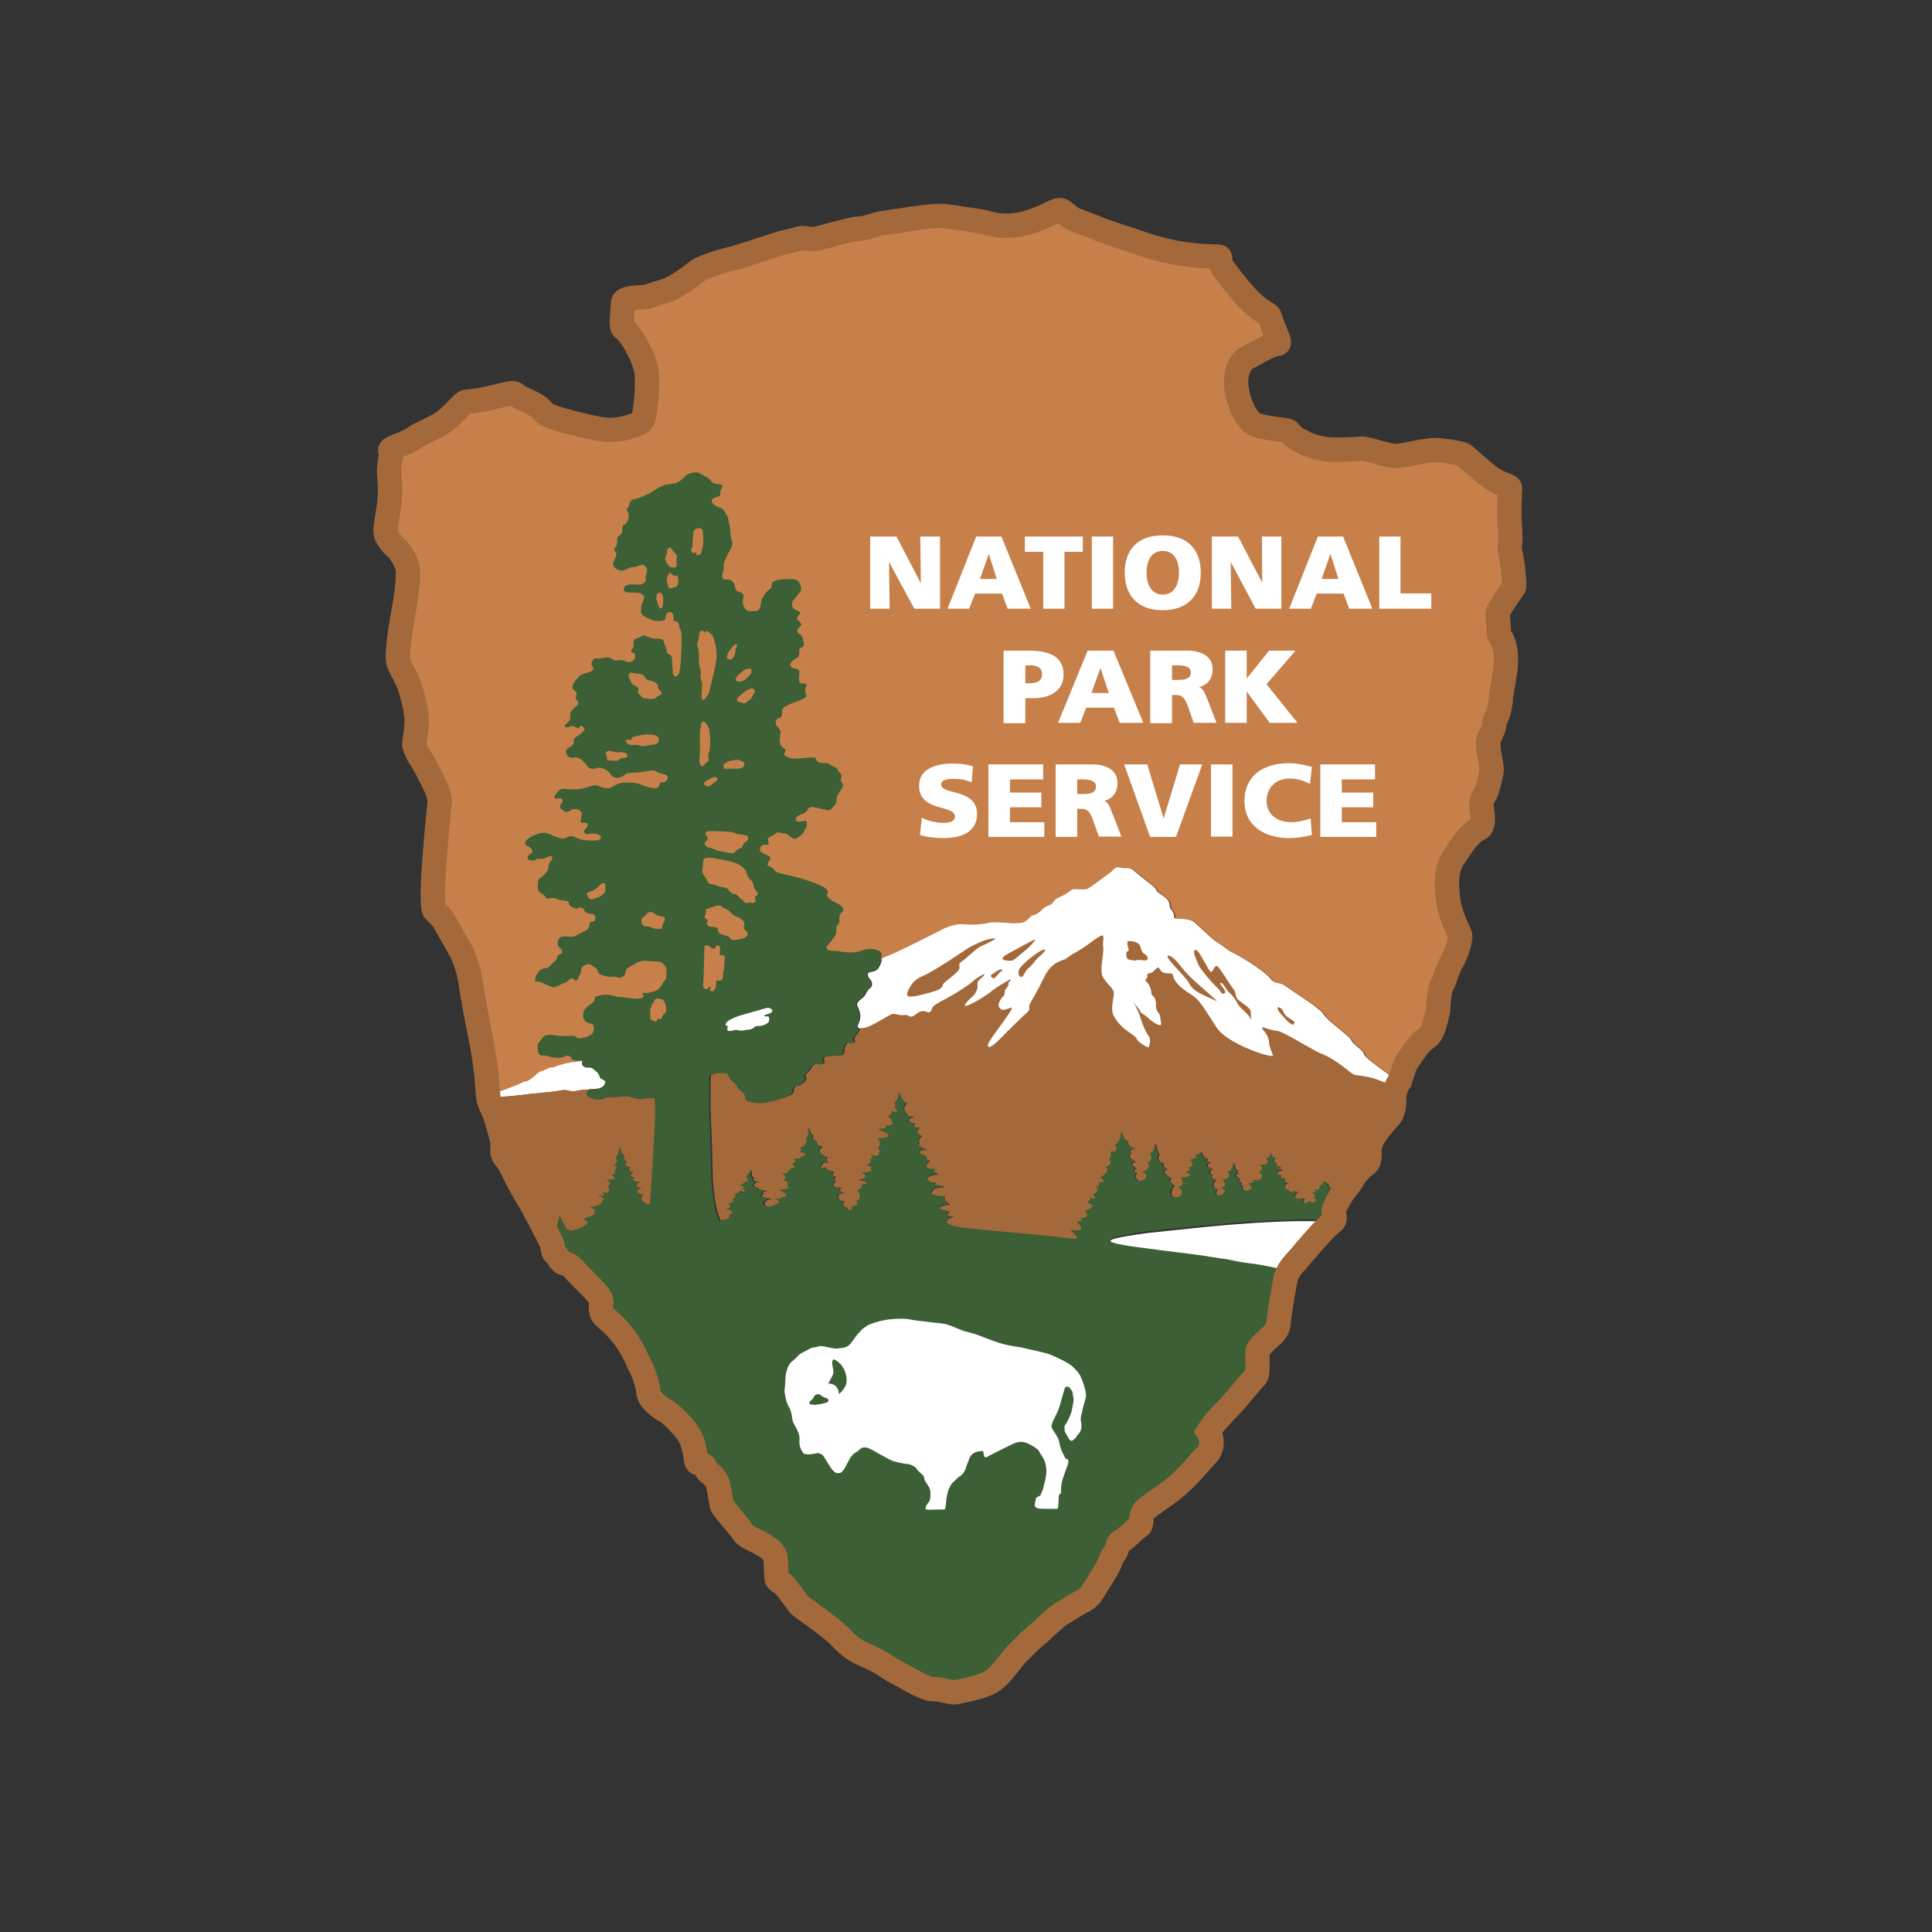 <?xml version="1.0" encoding="utf-8"?>
<!-- Generator: Adobe Illustrator 19.2.1, SVG Export Plug-In . SVG Version: 6.00 Build 0)  -->
<svg version="1.1" id="layer" xmlns="http://www.w3.org/2000/svg" xmlns:xlink="http://www.w3.org/1999/xlink" x="0px" y="0px"
	 viewBox="0 0 652 652" style="enable-background:new 0 0 652 652;" xml:space="preserve">
<rect x="0" y="0" width="652" height="652" fill="#333333" stroke="none"/>
<style type="text/css">
	.st0{fill-rule:evenodd;clip-rule:evenodd;fill:#FFFFFF;}
	.st1{fill-rule:evenodd;clip-rule:evenodd;fill:#C78049;}
	.st2{fill-rule:evenodd;clip-rule:evenodd;fill:#A4693A;}
	.st3{fill-rule:evenodd;clip-rule:evenodd;fill:#3C5F36;}
	.st4{fill:none;stroke:#A4693A;stroke-width:8.225;}
	.st5{fill:#FFFFFF;}
	.st6{fill:none;stroke:#FFFFFF;stroke-width:0.463;}
</style>
<g>
	<path class="st0" d="M204.2,365.6l0.1-0.5c-0.2-0.8-1.6-0.8-1.8-1.5c-0.6-1.9-1.6-2.2-2.1-2.7c-1.1-1.1-2.2-0.4-2.8-0.7
		c-0.6-0.3-1.4-0.4-1.1-2c0-0.2-0.1-0.3-0.3-0.2l-0.8,0.1l-0.9-0.1l-0.9,0.2c0,0-1.9,0-5.1,1c-0.7,0-1.6,0.8-2.8,0.8
		c-1.1-0.1-2.5,1.2-3.6,1.2c-0.9,0.1-3.3,3.3-5.3,3.5c-1.1,0.2,0,0.2-6.6,2.7c-3.7,1.4-2.7,1.1-5.8,2.8c0.7,0.2,3.5,0.1,6-0.1
		c4.2-0.4,4.3-0.4,5.3-0.5c4.3-0.6,11.1-1,13.7-1.6c1.9-0.4,3.3,0.8,5.1,0.2c1-0.3,2.2-0.3,2.8-0.4c0.9-0.1,1.1,0,1.8-0.1
		c0,0,2.8,0,3.4-0.4c0.9-0.5,1.2-0.7,1.4-1.1L204.2,365.6z"/>
	<path class="st1" d="M472.4,364.2c0.2-0.4,0.4-0.9,0.6-1.5c0.5-1.6,1.1-3.6,2-4.9c2-2.8,3.8-6,6.3-7.6c2.4-1.6,2.8-4.5,4-9.2
		c0.3-8.3,1.5-8.8,1.9-9.8c0.4-0.9,1-3.7,2.9-7.2c1.4-2.5,3.2-7.7,2.5-9.1c-1.2-2.6-2.3-4.8-3.5-9.2c-1.8-10.4-0.3-13.9,1.8-17.1
		c3.2-4.8,5.1-7.8,8.3-9.3c1.6-0.7,1.3-3.6,1.1-5.6c-0.8-5,0.7-4.6,1.6-7.3c0.8-2.7,1.6-6.2,1.6-7.1c0-0.9-0.5-3.2-0.7-4.4
		c-0.3-2.1-0.7-5.2-0.1-6.3c0.9-1.6,1.7-3.5,1.7-5.1c0-0.7,0.8-1.7,1.2-2.8c0.3-1.1,1-3.6,1-5.6c0-0.6,0.8-4.6,1.2-7.5
		c1-5.7,0.3-8.5-0.1-10.2c-0.6-2.3-1.9-3.4-1.8-4.2c0-1-0.2-4.3-0.4-6.3c-0.2-1.1,4.7-7.8,5.5-9.1c0.4-0.6-0.3-5.2-0.3-6.2
		c0-1-1.1-5.8-1.1-7c0-1.3,0.2-2.1,0.2-3.5c0-1.3-0.1-3.3-0.3-5.9c-0.2-4.6,0.2-9.4,0.2-10.6c0-1.1-1.7-1-4.9-2.7
		c-3.1-1.6-9.9-8.3-11-8.8c-1.1-0.5-6.6-1.5-9.5-1.5c-2.9,0-9,1.4-11.7,1.8c-2.7,0.4-6-0.8-7.6-1.2c-1.7-0.5-4.7-1.3-5.9-1.2
		c-3.7,0.4-9.7,0.5-12.2,0c-3-0.6-5.6-1.3-7.1-2.3c-1.3-0.9-1.8-0.6-3.3-2c-1.3-1.2-1.4-1.9-2.4-2c-0.9-0.2-9.7-0.9-11.4-2.5
		c-1.7-1.6-3.9-4.4-5.1-10.5c-1.2-5.9,0.9-10.1,3.1-11.3c3.5-1.8,8.2-4.7,10.7-4.9c1.1-0.1-1.4-4.6-2.7-8.9c-0.5-1.7-3-1.3-8.5-7.4
		c-2.5-2.8-6.8-8.2-7.9-10.1c-1.1-1.8,0.1-2.9-1-3c-1.5-0.1-6.5,0.1-14.3-1.3c-7.9-1.5-13-3.6-15.4-4.4c-2.3-0.7-7.9-2.6-9.6-3.2
		c-1.7-0.6-5.2-2.1-8.3-3.2c-3.1-1.1-4.4-3.5-6-3.6c-1.5-0.1-7.4,4-14.3,5c-7,1-9.3-0.8-13.1-1.3c-3.9-0.6-7.5-1.3-12.1-1.7
		c-4.6-0.3-17.9,2.2-20.2,2.4c-2.3,0.3-5.6,1.9-8.5,1.9c-1.8,0-12.1,3-13.9,3.4c-1.8,0.4-4.4-0.6-5.7-0.1c-1.9,0.6-5.1,1.3-6,1.5
		c-0.9,0.2-14.4,4.8-16.8,5.3c-2.7,0.6-6.6,1.8-9.7,3.1c-2.1,0.8-3.3,2.3-5,3.5c-5.8,4.1-7.4,4.3-10.2,5c-1.8,0.5-2.7,1.3-6.7,1.5
		c-4,0.2-5.1,1-5.1,1.7c-0.1,2.7-1,8.2,0.1,8.8c2.2,1.2,7.6,10.1,7.9,15.7c0.3,6.1-0.5,10.4-0.7,12.2c-0.2,1.6-0.4,2.6-1.2,3.5
		c-0.8,0.9-5.6,2.5-8.6,2.7c-2.9,0.2-4.5,0.3-15-2.4c-8.2-2.1-9-3-9.9-4.2c-0.9-1.2-3-2.2-4.4-2.9c-1.5-0.7-2.9-1.1-4.4-2.5
		c-1.3-1.2-7.8,1.9-16.6,2.6c-1.6,0.1-4.6,5.4-10,8.2c-4.3,2.2-6.3,3-7.7,4c-3.9,2.7-8.5,3.1-8,4.3c0.9,2.2-0.8,3.3-0.2,8.7
		c0.9,9.1-1.2,13.8-1.3,18.3c0,2.2,2.5,4.8,3.6,5.8c1.1,0.9,3.1,4.1,3.7,6.4c0.6,2.3-0.3,9.8-1.5,16.1c-1.2,6.5-1.9,13-1.7,15.2
		c0.2,1.6,2,4.6,2.9,6.4c1.1,2.1,3.3,9.6,3.4,13.5c0.1,3.5-0.9,7.9-0.8,8.6c0,0.7,1.2,3.5,2.3,5c1.4,1.8,4.2,8,5,9.6
		c1.1,2.1,1.3,4.7,1.3,4.7s-0.3,3.1-0.5,4.9c-0.2,1.8-0.8,8.3-1.4,16.4c-0.6,8-0.6,14.8,0.1,15.5c0.9,0.9,2.6,2.4,3.2,3.5
		c0.6,1.1,5.7,9.9,6.3,11.2c0.6,1.3,1.9,4.7,2.3,7.3c0.4,2.5,1.2,7.5,1.4,8.8c0.3,1.7,2.3,12.4,2.7,14.1c0.5,2.2,1.3,8.3,1.6,10.7
		c0.2,2.8,0.5,7.3,0.7,8.1l-0.1,0c3-1.7,2.1-1.5,5.8-2.8c6.6-2.4,5.4-2.5,6.6-2.6c2-0.3,4.4-3.5,5.3-3.5c1.2-0.1,2.5-1.3,3.6-1.3
		c1.1,0.1,2.1-0.8,2.8-0.8c3.2-1,5.1-1,5.1-1l5.3-1.1c2.2-0.3,55.5-19.3,65.4-23.3c9.9-3.9,0.9,2.9,13.8-1.9c12.9-4.7,21-9.2,21-9.2
		c3.3-1.1,19.2-9.3,19.2-9.3s3.5-1.8,6.6-1.6c3.7,0.3,6.4,0,7.5-0.2c1.1-0.2,1.9-0.6,5.1-0.4c3.2,0.1,4.4,0.5,7.2,0.1
		c2.3-0.4,2.7-2.2,3.9-2.5c1-0.2,2.4-1.1,2.9-1.7c1.6-1.9,3.2-1.4,3.9-2.7c1.2-2,2.8-1.4,6.3-4.2c0.7-0.6,4.2,0.2,5.4-0.4
		c1.2-0.6,6.2-4.5,7.3-5.2c1.1-0.7,1.8-2.3,3.2-2c3,0.7,3.5-0.3,5,1.1c2.2,2,7.1,5.5,7.3,6.1c0.9,2.4,4.7,2.5,4.8,5.8
		c0.1,1.7,1.6,1.5,1.4,4c0,0.7,4.9-0.2,6.9,1.6c1.4,1.2,6.7,6.3,7.6,6.7c1.5,0.7,3.9,2.9,4.9,3.3c2.2,1,10.7,5.9,13.3,9.2
		c1.2,1.5,3.3,1.1,4.5,2c3.3,2.4,12.2,7.8,13.3,9.9c1,1.9,9,7.5,9.3,8.6c0.4,1.5,4,3.3,4.2,4.6c0.2,1.2,5.2,4.6,7,6
		c2.4,1.7,1.8,1.1,4.2,3.9L472.4,364.2z"/>
	<path class="st2" d="M451.4,404.9c0.8-1.6,2-3.5,2.9-4.5c2.7-3,2.3-4.7,6.7-8c1.6-1.2,0.9-4.7,0.9-4.7s0-1.3,0.9-3.4
		c0.9-2,4.1-6,6.1-8.1c0.8-0.8,1.4-3.4,1.4-4.7c0-1.1-0.2-3.4,1.1-5.9v-0.4c-2.5-2.7-1.7-1.9-4-3.6c-1.8-1.4-6.9-4.8-7-6
		c-0.2-1.3-3.8-3.1-4.2-4.6c-0.3-1.1-8.3-6.8-9.3-8.6c-1.1-2.1-10-7.6-13.3-10c-1.3-0.9-3.4-0.5-4.5-2c-2.6-3.3-11.1-8.2-13.3-9.2
		c-1-0.5-3.4-2.6-4.9-3.3c-0.8-0.4-6.1-5.5-7.6-6.7c-2-1.8-6.9-0.9-6.9-1.6c0.2-2.6-1.4-2.3-1.4-4c-0.1-3.3-3.9-3.4-4.8-5.8
		c-0.2-0.5-5.2-4-7.3-6.1c-1.5-1.4-2-0.4-5-1.1c-1.4-0.3-2,1.3-3.2,2c-1.1,0.7-6.1,4.6-7.3,5.2c-1.2,0.6-4.7-0.1-5.4,0.4
		c-3.5,2.8-5.1,2.1-6.3,4.2c-0.8,1.3-2.3,0.7-3.9,2.7c-0.5,0.7-1.9,1.5-2.9,1.7c-1.2,0.3-1.6,2.1-3.9,2.5c-2.8,0.5-4.1,0.1-7.2,0
		c-3.1-0.1-4,0.2-5.1,0.4c-1.1,0.2-3.7,0.5-7.4,0.2c-3.1-0.2-6.6,1.6-6.6,1.6s-15.9,8.2-19.2,9.3l-1.6,0.7c-0.1,1.1-1.1,3.5-2.1,4
		c-1,0.6-2.2,0.2-2.7,1.1c-0.5,0.9,0.7,1.4,1,1.9c0.3,0.5,0.8,2.1-0.1,2.8c-1.1,0.8-1.6,2.1-2.2,2.8c-0.6,0.8-2.9,2-2.4,3.1
		c0.5,1.1,0.9,1.9,1.1,2.9c0.3,2.1-0.7,3.2-0.8,4c-0.1,0.9,0.9,0.8,0.2,2c-1,1.6-1.9,2-1.4,3.1c0.5,1.1-1.7,0.6-2.2,0.7
		c-0.6,0.2-1,0.9-1.2,1.8c-0.2,1,0.3,2.5-1.6,2.5c-1.8,0-4.5,0-5.2,0.6c-0.7,0.6,0.5,1.6-0.3,2.1c-0.9,0.6-1.4,0-2.1,0
		s-1.7,0.9-1.7,0.9s-0.6,0.9-0.9,1.5c-0.3,0.6-1.3,0.9-1.4,1.5c-0.1,0.7,0.6,1-0.1,2c-0.4,0.7-1.2,1-2,1.5c-0.8,0.5-1.2-0.3-1.7,0.9
		c-0.3,0.8-0.1,1.3-0.5,1.8c-0.6,0.8-2.1,1-3,1.4c-3.2,1.2-6.8,1.8-7.6,1.8c-0.7,0-4.9-0.1-5-1.6c-0.2-2.5-2.2-2.8-2.5-3.6
		c-0.7-1.7-3.1-2.6-3.1-3.9c0-1.7-6.3-1.2-6.5,0c-0.2,1,0,6.7-0.1,8c-0.1,2.3,0.1,5,0.5,16.3c0.3,7.5-0.1,9,0.9,16.7
		c0.6,4.6,1.5,6.7,2.1,7.9l1.8-0.5c-0.2,0,2.5-0.5,1.3-1.7c1.7-0.1,1.8-1.6-1-1.8c2-0.4,1.9-1.5,0.7-1.7c1.6-0.5,2.3-1.1,1.6-2
		c1.4,0.2,0.9-1,0.6-1.6c1,0.3,1.8-0.2,1.5-0.9c1.7,1.1,3-0.1,1-0.9c1.3-0.1,0.9-0.8-1.2-1c0.8,0.2,2.3-0.5,1.8-1.2
		c1,0.7,2.4-0.4,0.7-1.9c1.1-0.3,1.6-2.1,1.6-2.5c0.1,1.2-0.3,3.3,0.9,3c-0.7,0.7-0.5,1.4,1.6,1.5c-2,0.3-2.6,1.9,0,2.1
		c-1,0.7,1.7,0.6,2.9,1.1c-1.7,0.1-1.9,0.6-1.3,1c-1.8,0.7,0.2,1.3,2.8,1.6c-2.5,0.2-3.1,1.7-1.9,2.5c0.6,0.4,1.5,0.3,2.3,0
		c0.7-0.2,1.1-0.6,1.8-0.8c0.6-0.2,1.2-0.9-1-1.6c1.1,0.2,2.7,0.1,2.1-0.4c2.6-0.2,2.5-1.6-1.1-2.7c1,0.3,5-0.3,3-1.4
		c0.9-0.2,0.2-1.8-1.2-1.7c0.8-0.3,1.1-1.8-0.5-2.3c1.4,0,3-0.2,1.7-1c0.9,0.1,1.6-0.3,1.2-0.9c2,0.3,1.5-0.9,0.6-1.3
		c0.5-0.3,2-0.8,0.4-1.9c1.3,0.2,2.7,0,2.4-0.6c1.6-0.1,2.6-1.7-0.1-1.6c0.3-0.4,0.7-1-0.2-1.5c1.9,0,2.8-2.6,2-3.2
		c1.1,0.1,0.9-3,0.8-3.8c0.6,1.7,1,2.8,1.8,2.8c-1,0.7,0.1,1.9,1.2,2.2c-1,0.5,0.9,1.8,1.9,1.6c-1.7,0.9-1.8,2.6,2,3.8
		c-1.6-0.2-0.7,1.4,0,1.8c-0.6-0.4-2.7-0.4-2.1,0.5c-0.9,0.2-1.3,1.7,1.2,1c-0.3,0.6,1,1.2,2.7,1.4c-1.1,1-0.5,1.5,0.7,1.7
		c-0.5,0.4-1.2,0.8-0.2,1.5c-0.9,0.7-2,2.1,2.1,2.3c-1.8,0.8-0.2,1.2,0.9,1.7c-3.5-0.1-2.4,2.7,0.1,2.8c-1.4,0.5-0.5,1.8,1,2.3
		c-0.9,0.8,2.3,1.2,1.4-0.4c2-0.2,2.8-1.5,1.5-1.9c2.5-0.7,1-3.6,0.2-3.6c1.1-0.3,2.6-1.2,1.5-2c1.6,0.4,3.7-1.2-0.9-1.6
		c3.5-0.5,2.6-1.9,1-2.5c0.5-0.1,4.7,0.3,3-1.4c1.1-0.4-0.1-1.1-1.4-1c1-0.2,2.4-1.4,1.1-2c0.6,0,1.2-0.1,0.7-1.5
		c0.5,0.5,3.3,0.6,2.5-0.7c1-0.4,0.1-1.1-0.4-1.6c1.5-0.6,0.6-2.7,0.1-3.2c7.8-0.4,0.7-3.1,0-3.2c1.8,0,3.6-0.5,2.7-1.3
		c4,0.8,1.8-2.5,0.6-3c0.5-0.1,1.9-0.9,1.1-1.9c1.8,0.9,3,0.6,1.2-1.3c0.8-0.3,0.3-1.3-0.4-1.4c1.8,0.2,1.7-3.6,1.7-3.6
		s1.2,3.5,2.9,3.8c-1.6,0.5-1.3,3.1-0.1,3.3c-0.4,1.2,1.6,1,2.6,1.3c-2.9,0.1-2.4,1.8,0.1,2.2c-1.2,0.8,0.1,1.7,1.8,1.3
		c-1.6,0.6-1.6,1.7,0.5,2.9c-0.8,0.4-1.5,1.4-0.7,2.3c-1.2,0.1,0,1.7,2.4,2.2c-3.1,0.1-3.8,1.1,0.1,2.4c-0.7,0.2-0.4,1.1,1,1.5
		c-2.2,1-2,2.8,1.7,2.8c-1.4,0.5-0.1,0.8,1,1.7c-6.6,0.5-3.1,3.3-0.5,2.8c-2.3,1,1.4,0.8,2.7,1.4c-2.2,0.3-5,0.6-3.8,1.3
		c-1.3,0.3-1.4,2,3.9,1.9c-0.9,0.6,0.8,2.3,1.7,2.7c-6.2,0.9-3.3,1.8-0.1,2.5c-1,0.3-1.8,1.9,1.6,1.6c-2,0.5-3.8,1.5-2.2,2.5
		c1.6,0.9,1.4,1.2,20.5,2.9c15,1.4,17.6,1.7,21.1,2.2c4,0.6,1-1.9-0.2-3c6.1,1,3.1-1.9,2.2-2.7c0.8,0,2.7-0.4,1.2-1.4
		c3.3,0.4,2.2-1.8,1.6-2.4c4.3-1,2.1-2.3,0.7-3c0.8-0.2,1.5-0.6,0.9-1.4c2.7,1,2-0.4,0.9-1.1c1.1,0.1,2.7-1.7,1.1-2.6
		c1.8-0.4,1.3-1.2,0.8-1.4c4.6-0.2-0.7-2.4,0.6-1.8c2.1-0.6,3.5-2.9,1.8-3.5c1.6-0.3,2.8-1.6,1.2-2.5c0.9-0.5,1-1.9,0.6-2.7
		c3,0.6,2.1-2.1,1.2-2.4c2.2,0.4,2.4-4.7,2.4-4.7s0.2,3.4,2.4,3.6c-1.3,0.7,1.1,2.3,2.2,2.6c-1.9-0.1-2.2,1.2-1.3,1.7
		c-1.7,0.2,0.1,2.1,1.6,2.6c-2.9,0.6-0.5,1.7,0.2,2.3c-1.3,0.2-1.2,1.3,0.3,1.6c-1.5,0.7-0.3,2.3,0.5,2.5c0.8,0.2,1.6,0.1,2.3-0.6
		c1.2-1.2-0.3-2.1-1-2.4c2.8-0.5,2.6-2.7,1.7-3.1c2.1-0.2,1.5-2.6,0.7-3.2c1.7,0.1,1.8-2.1,1.9-3.4c0.5,1.6,0.3,3.1,1.4,3.7
		c-1.4,1.7,0.3,3.2,1.4,3c-0.8,0.4,0.2,1.9,1.1,2.2c-2.7,0.7,0.7,2.8,1.4,2.8c-1.5,1.5,1.1,2.6,1.1,2.6s-1.4,1.6-1.1,3
		c0.4,1.6,2.7,1.1,3.4,0.6c1.4-1.2-0.2-2.8-0.8-3.1c2.4-0.1,1.8-2.8,0.6-3.1c2.4,0,5.4-0.9,2-1.7c-0.4,0.1,2.7-1.1,0.6-1.7
		c3,0.1,1-2.7,1-2.7s3.1-0.3,1.5-1.6c1.7,0.4,2-1.3,2-1.3s-0.3,2.1,2.2,2.8c-1.6,0.8,0.5,0.9,0.9,1.1c-2.7,0.9-0.6,1.9,0.7,2.2
		c-1.5,0.4-1.3,1.5-0.2,2.1c-1.2,0.3,0.2,1.3,1.3,1.5c-1.8,1.4-1.1,3,0.4,3.2c-1.7,2.6,1,2.3,1.8,1.8c0.6-0.4,1-1,0.8-1.5
		c-0.2-0.5-0.7-0.4-1.3-0.7c2.6-0.7,1.3-2.3,0.5-2.7c3.3-0.3,2.4-2.4,1.8-2.9c0.8-0.1,1.7-0.4,1.2-1.1c0.8-0.2,0.4-1,0.8-2.1
		c0.1,1.4,0.4,2.6,1.2,2.9c-0.6,0.5,0.2,1,0.6,1.2c-2.3-0.4-0.6,1.4,0.2,1.5c-1,0.9-0.2,1.2,0.6,1.2c-0.7,0.7-0.3,1,0.5,1.2
		c-0.9,0.7,0.2,2.2,1.9,1.6c2.4-0.8,0-2.4-0.1-2.4c1.5,0,2.5-0.5,1.7-1.2c2.6,0.8,4.1-1.4,2-2.4c0.8-0.3,1.8-2.2-0.3-2.7
		c2.5,0.4,4-0.3,2.6-2.2c1.4,0.2,1.3-1.1,1.4-1.8c0.3,1.6,0.9,1.6,1.5,1.7c-0.8,1.1-0.1,1.6,0.4,1.8c-0.1,0.6,0.5,1.4,1.5,1.3
		c-0.6,0.5,0.1,1,0.7,1.1c-2.8,0.2-2,1.8-0.7,1.7c-0.2,0.9,0,1.3,1.5,1.1c-1,1.2,0.9,1.5,1.5,1.5c-2.3,0-2,2.8-0.4,2.2
		c-0.1,1.5,2.3,0.5,3.1,0.8c-1.7,1.6-1.3,2.9,2.4,2.3c-1.7,2.4,1.4,1.7,1.6,0.9c2.2,1.5,2.9-0.7,1.5-1.4c1-0.2,0.7-1-0.7-1.5
		c1.9,0,1.4-0.5,1.2-1.1c1.5,0.5,2.1-0.4,1.5-1.4c1.6,0.3,1.6-1.6,1.6-1.6s0.2,1.2,1.4,0.9c-0.6,1.3,0.5,1.7,2,1.3
		c-0.6,1.2,0.1,1.7,1.1,1.8c-0.1,0.5,0.1,1.3,0.7,1.7L451.4,404.9z"/>
	<path class="st0" d="M471.2,366.2c-0.7-0.1-1.6-0.3-2.9-0.6c-2.9-0.8-4-2.1-10.9-2.8c-1.4-0.1-5.6-5-11.9-7.4
		c-1.7-0.6-12.6-7.3-14-7.4c-4.7-0.6-6-2.2-5.4-0.7c0.4,0.8,2.1,1.9,2.2,4.8c0,0.9,1.3,4.1,1.3,4.1c-0.1,1.1-15.3-3.8-19-9.4
		c-4.9-7.6-5.9-9.4-8.5-11.1c-2.7-1.7-5-3.4-6-5.6c-0.2-0.5-0.1-1.5-1-1.6c-1.5-0.1-2.9,0.2-3.8-1.6c-0.5-1.1-1.6,0.6-2.4,1.2
		c-0.6,0.5-2,0.2-1.7,1.2c0.2,0.8-1,1.3-0.5,1.8c2.6,2.5,1.3,4.6,2.5,5.1c0.4,0.2,1,1.7,0.9,2.8c-0.2,2.3,1.3,2.8,1.4,4
		c0.1,0.9,0.7,3.1,0,3c-1.2-0.2-2.9-1.4-4.3-2.7c-1.2-1.2-2.2-1.2-2.5-2.2c-0.1-0.6-1.2-1.2-2.7-3.8c-0.4-0.8,2.2,3.6,3,6.5
		c0.6,2.1,1.6,4.4,2.7,5.9c1,1.4-0.1,3.8-0.1,3.8c-0.4,0-3.3-1.6-3.8-2.6c-1.2-2.4-5-2.7-8-8.2c-1.1-2.1,0.1-6.2,0.1-7.4
		c0-1.8-1.9-2.7-3.6-5.4c-1.5-2.4,0.4-8.3,0-10.2c-0.3-1.5,0.5-4-0.3-4c-1.3,0-5.1,3.7-9.7,6.1c-0.9,0.4-2.6,1.9-3.1,2
		c-3.8,1.2-5.3,2.9-7.1,6.5c-2.1,4.4-3.6,6.7-4.4,8.2c-0.9,1.6,0.3,2-1,3.1c-0.9,0.7-8.3,8-9.3,9.1c-3.9,3.9-4.1,2.4-4,1.9
		c0.5-1.9,4.9-7,7.6-11.3c1.7-2.8-1.7,0.1-3-0.6c-2.3-1.3,0.1-4,0.5-4.4c1-1,0.2-1.7,0.9-2.5c1.6-1.8,0.6-2,1.2-2.5
		c1-0.8,0.5-0.9,0-0.6c-1.4,0.7-5.3,3.1-6.1,3.9c-1.2,1.2-10.6,6.9-8.6,4.1c0.4-0.6,1.3-1.6,2.2-2.3c1.1-1,1.8-2.5,1.8-3.5
		c0-0.8-0.1-1.6,0.4-2c4.8-4.2-0.7-0.9-1.2-0.4c-1.7,1.7-6.5,4.7-8.7,5.9c-1.3,0.8-5.3,2.6-5.7,3.6c-0.4,1.1-0.8,1.9-1.6,1.6
		c-1.9-0.8-2.8-0.3-4.4,1c-1.5,1.2-2.3-0.2-3.1-0.1c-2.2,0.4-3.5-0.6-4.4-0.3c-1.7,0.5-8.4,5.2-10.3,4.7l-1,0.2l-0.4-0.6l-0.1-0.3
		c0.1-0.2,1.2-2.1,0.9-4c-0.2-1-0.5-1.8-1-2.9c-0.5-1.1,1.8-2.3,2.4-3.1c0.6-0.8,1-2.1,2.1-2.9c0.9-0.7,0.4-2,0.1-2.5
		c-0.3-0.5-1.4-1.3-1-2.2c0.5-0.9,1.8-0.5,2.8-1.1c1-0.6,1.9-3,2-4.1l1.4-0.6c3.3-1.1,19.2-9.3,19.2-9.3s3.5-1.8,6.6-1.6
		c3.7,0.3,6.4,0,7.5-0.2c1.1-0.2,1.9-0.6,5.1-0.4c3.2,0.1,4.4,0.5,7.2,0.1c2.3-0.4,2.7-2.2,3.9-2.5c1-0.2,2.4-1.1,2.9-1.7
		c1.6-1.9,3.2-1.4,3.9-2.7c1.2-2,2.8-1.4,6.3-4.2c0.7-0.6,4.2,0.2,5.4-0.4c1.2-0.6,6.2-4.5,7.3-5.2c1.1-0.7,1.8-2.3,3.2-2
		c3,0.7,3.5-0.3,5,1.1c2.2,2,7.1,5.5,7.3,6.1c0.9,2.4,4.7,2.5,4.8,5.8c0.1,1.7,1.6,1.5,1.5,4c-0.1,0.7,4.8-0.2,6.9,1.6
		c1.4,1.2,6.7,6.3,7.6,6.7c1.5,0.7,3.9,2.9,4.9,3.3c2.2,1,10.7,5.9,13.3,9.2c1.2,1.5,3.3,1.1,4.5,2c3.3,2.4,12.2,7.8,13.3,9.9
		c1,1.9,9,7.5,9.3,8.6c0.4,1.5,4,3.3,4.2,4.6c0.2,1.2,5.2,4.6,7,6c2.1,1.5,2.5,1.9,4.3,3.8L471.2,366.2z M352.1,320.5
		c-1.7,0.5-6.3,4.1-7.9,6.2c-0.9,1.2-0.4,2.5-0.1,2.8c0.4,0.2,0.7,0.3,1.1-0.1c0.4-0.4,0.9-2,1.9-2.7c1-0.6,2.4-2.8,3.2-3.5
		C351.2,322.5,354,320,352.1,320.5 M380.5,318.9c0.1,0.9,0.4,1.1,0.4,1.7c0,0.6-0.8,0.3-0.8,1c0,0.6-0.2,2,1.1,2.3
		c1.4,0.2,1.5,0.4,2.5,0.1c1-0.2,3,0.5,3.5-0.2c0.5-0.7-0.5-1.7-1.2-2c-0.7-0.4-0.9-1.7-1.3-2.7c-0.5-1-2-1.5-3.5-1.5
		C380.3,317.6,380.4,318,380.5,318.9 M431.7,341.5c0.4,0.5,2.3,2.7,3,3.3c0.8,0.6,1.6,1.5,2.1,0.6c0.5-0.9-1.4-1.3-2.8-2.6
		c-1.4-1.4-0.6-2-2.1-2.7C430.5,339.4,431.3,341,431.7,341.5 M404.6,325.9c0.4,0.9,3.4,4.5,4.4,5.6c1,1,2.4,2.3,3,3.3
		c0.6,1,1.4,0.5,1.5-0.1c0.1-0.6-2.4-3-1.5-3c0.9,0,1.6,2.2,2.8,3.2c1.1,1,2.2,2.5,2.7,3.5c0.5,1,1.5,2,3,3.4
		c1.5,1.4,1.6,2.5,1.6,2.5s0.1-1.3,0-2.8c-0.1-1.5-2.6-2.6-4.2-4.1c-1.2-1-0.6-2.3-1.6-3.5c-1-1.3-4.4-6.9-5.3-7.7
		c-0.9-0.8-1.4,0.9-2,1.7c-0.6,0.8-2.1-2.8-2.9-3.9c-0.7-1.1-2-4.1-3-3.3C402.4,321.1,404.2,325,404.6,325.9 M401.1,331.5
		c1.6,3.3,4.5,4,9.4,6.3c1.3,0.6-7.6-6.6-9.9-9.2c-2-2.2-4.5-6-6.3-6.1C392.3,322.4,400.2,329.7,401.1,331.5 M337.8,327.2
		c-0.7,0-1.1,0.3-2.1,1c-1,0.7-1.6,0.9-1.2,1.4c0.4,0.5,0.9,0.8,1.4,0.2c0.6-0.5,1.5-1.8,2.1-2.1
		C338.5,327.5,338.4,327.2,337.8,327.2 M349.3,317.1c-1.5,0.4-6.4,3.4-8.1,4.2c-1.7,0.8-3,1.8-2.9,2.2c0.1,0.4,0.5,0.6,2,0.7
		c1.5,0.1,1.6-0.1,2.9-1.1c1.3-1.1,3.4-2.8,4.3-3.7C348.5,318.4,349.7,316.9,349.3,317.1 M335.9,316.7c-2.7,0-4.7,1-8.2,2.7
		c-1.6,0.8-11.9,8.2-16.8,10.2c-3.5,1.5-4.8,5.3-4.8,6.1c0.1,1.3,3.9,0.3,7.3-0.6c4.3-1.2,4.6-1.8,4.8-2.8c0.1-0.7,2.7-2.2,4.9-4.4
		c1.7-1.8-0.3-2.3,1.3-3.3c1.6-1,5.2-4.7,6.7-5.3C332.6,318.7,336.6,316.7,335.9,316.7"/>
	<path class="st3" d="M201.1,303.1c0.7-0.2,1.6-0.6,2.1-1.1c0.5-0.6,1.2-0.7,1.1-1.4c-0.1-0.7,0-1.4,0-1.8c0-1.1-0.8-0.8-1.4-0.5
		c-0.6,0.3-0.7,0.8-1.3,1.2c-0.5,0.4-1.2,1.1-2.2,1.3c-1.1,0.3-1.6,0.7-1.2,1.3c0.3,0.4,0.1,1,0.9,1.3
		C199.9,303.7,200.6,303.2,201.1,303.1 M219.4,341.2c0.1,1.2-0.1,3,0.4,3c0.7,0.1,0.7,0.5,1.5,0.6c0.4,0.1,0.2-0.6,0.7-0.9
		c0.5-0.3,0.9,0.8,1.6-1c0.3-0.8,0.7-0.8,1.1-1.3c0.3-0.5,0.1-1.6,0-2.1c-0.1-0.5-0.4-1.6-0.9-2c-1.7-1-3-0.5-3.1,0.5
		c-0.1,0.6-0.7,0.6-0.8,1.2C219.8,340.2,219.3,340.2,219.4,341.2 M237.8,319.2c-0.2,0.3-0.2,10.6-0.5,12.6c-0.1,1,0.2,2,0.9,2
		c0.6,0,1.1-0.6,1.1-0.6s0.4-0.6,0.4,0.2c0,0.8-0.2,0.8,0.1,1c0.4,0.3,1.1,0.3,1.6-0.9c0.5-1.2-0.1-2.7,0.9-2.6
		c2.4,0.3,1.4-1.9,1.8-3c0.4-1.1,0.5-4.9,0.4-5.4c-0.1-0.3-1.5,0.2-1.6-0.4c-0.1-1.3,0.7-2.9-0.7-3c-1,0-0.5,0.9-1.1,1
		c-0.6,0.1-0.5,0.1-1-0.1c-0.4-0.6-0.6-0.7-1.1-0.9C238.4,319.1,238,319,237.8,319.2 M216.5,310.5c-0.1,1.2,0.4,1.9,1.2,2.1
		c0.8,0.2,1-0.1,1.7,0.2c0.9,0.5,1.2,0.6,2.5,0.7c1.3,0.1,1.6-0.1,1.6-0.6c0-0.5,0.3-1.4,0.6-1.8c0.3-0.4,0.5-1.5-0.1-1.7
		c-0.6-0.2-1.5-0.1-2.4-0.6c-0.9-0.5-1-1-2.1-1c-1,0-1.2,0.7-1.8,1.2C217.1,309.7,216.6,309.4,216.5,310.5 M237.9,309.1
		c-0.4,0.8,0.4,0.8,1,1.5c0.3,0.4-0.8,0.6-0.2,1.5c0.5,0.8,1.4,0.6,2.7,0.8c1.5,0.3,0.4,0.8,1.2,1.8c0.6,0.7,1.4,0.8,2.9,1.2
		c1.2,0.3,0.6,1.5,2.4,1.3c1-0.1,3.6-0.4,4.2-1.4c0.6-0.9,0-1.4-1-2.3c-0.3-0.3,0.5-1.4-0.2-2.6c-0.7-1.2-2.8-1.6-3.5-2.2
		c-0.7-0.6-1.5-1.7-3-2.2c-1.2-0.3-0.1-0.8-2-0.9c-1,0-2.5,0.9-3.9,1.1C237.9,306.8,238.5,308.1,237.9,309.1 M237,293.7
		c-0.3,0.9,0.7,1.4,2,4.1c0.4,0.8,1.3,0.3,3,1.1c1.3,0.6,2,0.4,3,0.8c1,0.4,1.2,1.2,1.9,1.7c0.7,0.5,1,0.2,1.6,0.5
		c0.6,0.3,0.9,1.1,1.9,1.7c0.8,0.5,0.6,1,1.6,1.2c0.7,0.1,0.6-0.5,1.1-0.3c0.8,0.3,1.3,0.3,1.7-0.1c0.4-0.4,0-1,0-1.8
		c0-0.5,0.8-0.1,0.9-0.7c0.1-0.9-0.9-1.6-1.1-2c-0.2-0.4,0-0.9-0.6-2.1c-0.6-1.2-0.7-0.4-1.5-1.8c-0.6-1-0.4-1.8-1.5-3
		c-1.7-1.7-3.3-2-6.5-2.7c-2.8-0.6-5.8-1.3-6.8-0.5C236.8,290.8,237.6,291.9,237,293.7 M251.6,284.1c1.6-0.7,0.7-2.2,0.2-2.2
		c-0.5-0.1-1.8-0.4-2.7-0.4c-0.7,0-1.1-0.7-3.2-0.8c-2.1-0.1-5-0.3-6.9-0.2c-0.9,0.1-1,1.1-0.8,1.3c1.4,1.3,0.1,2-0.2,2.4
		c-0.4,0.4-0.2,0.9,0.4,1.4c0.6,0.6,1.6,0.5,2.2,0.8c0.6,0.2,1.2,0.7,2.1,0.8c0.9,0.1,3.3,0.6,3.9,0.7c0.6,0.1,1.1,0.2,1.5-0.4
		c0.3-0.5,1.2-1.1,1.9-1.3C250.8,286,250.7,284.5,251.6,284.1 M204.8,255.9c-0.1,0.5,0.4,0.8,1.5,0.8c1.1,0.1,2.2,0.2,2.6-0.3
		c0.4-0.4,0.8-0.6,1.3-0.6c0.5,0,1.8,0,1.5-1c-0.2-0.9-1.8-1.1-3.5-0.9c-0.8,0.1-2.3-0.9-3.4-0.3C203.8,254.2,205,254.9,204.8,255.9
		 M237.7,264.1c-0.4,0.6,0.5,1.2,0.9,1.3c0.7,0.1,1.3-0.4,1.8-0.8c0.4-0.3,0.9-0.7,1.5-1.2c0.6-0.4,0-1.2-0.6-1.2
		c-0.5,0-1.8,0.7-1.8,0.7S238.2,263.4,237.7,264.1 M244.7,259.4c0.5,0.1,1.3,0,2,0c0.9,0,1.6,0.2,3.2-0.1c1.1-0.3,1.2-0.7,1.3-1.4
		c0.2-0.7-0.7-0.9-1.5-1.3c-0.9-0.4-2.3,0-3.4,0.2c-1.1,0.2-2.2,1.4-2.2,1.4S244.1,259.3,244.7,259.4 M222.3,250.2
		c0.1-0.8,0-1.7-1.1-2c-1.2-0.4-3-0.4-3.8-0.3c-0.8,0.1-3.1,0.5-3.9,0.8c-0.8,0.3,0.6,1.4-1.8,0.9c-0.3-0.1-0.9,0.5-0.1,1.2
		c0.9,0.7,1.5,0.6,1.9,0.6c0.3,0,1.3-0.1,1.8,0c0.5,0.1,0.4,0.3,1.6,0.4c1.2,0.1,1.5-0.4,3-0.4C221.1,251.3,222.2,250.8,222.3,250.2
		 M236.3,252.5c0.1-0.9-0.5,4.5-0.1,5.3c0.4,1,1.1,0.9,1.4,0.4c0.4-0.6,0.5-0.8,1.2-1.1c0.7-0.3,0-2.3,0.4-3
		c0.4-0.7,0.7-4.5,0.3-6.6c-0.1-0.9-0.1-1.6-0.6-2.4c-0.7-1.3-1.4-2-2-1.4c-0.6,0.6-0.1,0.8-0.6,2.4
		C236.1,247,236.2,253.4,236.3,252.5 M248.7,236.2c-0.1,0.8,1.8,0.9,1.3,0.8c-0.5-0.1,1.3,0.6,1.7,0.2c0.9-0.9,1.6-0.9,2.1-2
		c0.3-0.7,0.6-1.2,0.9-1.6c0.4-0.4-0.2-1.1-0.7-1.3c-0.5-0.1-0.8,0.1-1.7,0.5c-0.9,0.4-1.6,1.2-2.2,1.6
		C249.5,234.9,248.8,235.5,248.7,236.2 M248.3,229.2c-0.1,0.7,0.7,1.1,2.1,0.7c1.1-0.3,1.7-1.2,2.4-1.8c0.7-0.6,0.9-1.2,0.8-2.1
		c-0.2-0.9-2.7,0.2-2.2-0.1c0.5-0.3-1.5,1.2-1.8,1.5C248.9,227.9,248.4,228.6,248.3,229.2 M246.5,222.6c0.5,0,0.7-0.4,1.1-1
		c0.4-0.6,0.7-1.7,0.6-2.2c-0.1-0.5,0.8-1.4,0.4-2c-0.4-0.5-1.8,1.4-2.2,1.9c-0.4,0.5-1.2,2-1.1,2.5
		C245.5,222.4,246,222.6,246.5,222.6 M235.9,222.3c-0.3,2.6,0.8,3.6,0.6,4.8c-0.2,1.2-0.2,1.9,0.4,3.2c0.3,0.7-0.6,5.3,0.2,5.8
		c0.8,0.4,1.2-0.9,1.8-1.6c0.6-0.7,1.4-5.2,1.7-6.2c0.5-1.6,1-4.6,1.2-6c0.2-1.4-0.1-4.2-0.9-6.7c-0.4-1.4-1.1-1.8-1.7-2.3
		c-0.6-0.5-1.2-0.3-1.4,0.1c-0.2,0.4-0.3-0.3-0.4-0.4c-0.8-0.4-1-0.1-1.3,0.5c-0.2,0.4-0.2,2.5-0.7,3.4
		C234.9,218.1,236.2,219.2,235.9,222.3 M223.1,205.3c0.6-0.1,0.7-1.6,0.7-2.4c0.1-0.6,0.1-1.7-0.5-2.5c-0.6-0.9-1.2-0.1-1.6-0.1
		l-0.3,2c0.2,0.3,0.6,1,0.6,1.7C222.2,204.6,222.5,205.4,223.1,205.3 M225.9,198.5c0.3,0.4,1.1-0.3,1.7-0.3c0.6,0,0.9-0.3,1.2-1.2
		c0.2-0.7,0.1-1.7-0.1-2.4c-0.2-0.7-1.1-0.1-1.5-0.4c-0.4-0.3-0.9-1.1-1.3-0.8c-0.4,0.4-0.8,1.5-0.8,2.1
		C224.9,196,225.4,197.9,225.9,198.5 M225.1,186.5c-0.2,0.9-0.5,1-0.6,2.1c-0.1,1,1.3,2.3,1.4,2.6c0.2,0.3,2.3,0.6,2.4,0
		c0.2-0.9-0.2-1.4,0.1-3c0.2-1.3-1.1-1.8-1.5-2.6c-0.4-0.8-0.9-1.1-1.3-0.6C225.1,185.4,225.2,186,225.1,186.5 M233.9,180.8
		c0,0.7-0.2,2.3-0.2,2.3s0.1,1.5-0.3,2c-0.4,0.5-0.1,0.9,0.2,1.3c0.4,0.4,0.5,0.3,1,0c0.5-0.3,0.3,0.6,0.5,1l1.4-0.3
		c0.1-0.4,0.5-1.7,0.7-2.7c0.2-1.3,0.3-2.5,0-4.8c-0.2-2.4-2.5-1-2.5-1S233.9,179.1,233.9,180.8 M212.8,229.8
		c0.6,1.5,0.9,1.1,2.3,2.1c1,0.7-0.5,1.5,0.7,2.5c1,0.7,0.3,1.3,3.8,1.5c1.9,0,1.4-0.5,3.2-1.4c1.5-0.7-1.1-1.8-0.7-2.9
		c0.1-0.4-1.1-1.8-3-2c-1.4-0.1-1.4-1.5-2.2-1.9c-0.7-0.4-1.4-0.2-2.4-0.4c-1.1-0.2-1.8-0.7-2.3,0.2
		C211.9,228.1,212.4,228.9,212.8,229.8 M434.8,428.7c-0.3,0.6-0.6,1.1-0.8,1.8c-0.6,1.8-2.3,12.1-2.4,14.5c-0.2,2.4-0.8,3.5-2,4.8
		c-1.3,1.3-5,4.2-5.2,5.9c-0.2,1.6,0.4,7.4-0.7,8.5c-1.4,1.3-6.6,8-8.7,10c-2,2.1-5.4,5.8-5.4,5.8l-1.8,2.7c0.8,1.2,2.1,5-0.5,7.6
		c-2.4,2.4-6.9,8.6-13.3,13.1c-3.4,2.4-7.1,4.9-8,5.9c-1.2,1.5-0.5,4.5-1.4,5.1c-1.7,0.9-4.6,4.4-5.9,4.9c-1.6,0.7-1.4,1.8-1.9,3.1
		c-0.5,1.5-1.4,1.8-1.8,3.2c-0.6,2.3-4.2,7.7-6.5,11.4c-1.5,2.4-3.8,2.9-6.4,4.6c-4.7,3.1-3.8,1.6-11.5,9c-2.7,1.9-6.2,5.9-7.3,6.8
		c-1.1,0.9-4.4,5.5-6.5,7.6c-2.2,2.2-4.3,3.4-14,5.4c-2.3,0.5-4.4-1-8.4-1c-1.9,0-7.2-2.9-9.1-4.1c-1.5-0.9-4-2.2-5.1-2.8
		c-4.4-3-6.6-3.8-8-4.4c-1.5-0.7-3.2-1.5-4.5-2.3c-1.8-1.2-4.3-4-5.3-5c-4.2-3.9-12-8.8-13-10.1c-1-1.4-2.9-4.1-4.4-5.8
		c-1.4-1.8-2-1.2-2.9-2.5c-0.4-0.7-0.3-6.1-0.5-7.2c-0.2-1.1-0.5-2.4-4.3-4.6c-3.9-2.2-5.6-2.4-6.8-4.3c-1.4-2.2-6.8-7.9-7-9
		c-0.3-1.4-0.8-4.8-1.1-6c-0.2-1.2-0.6-3.1-3.3-4.9c-0.9-0.6-0.9-1.6-1.4-2.2c-0.4-0.6-1.7-1-2.3-1.1c-0.6-0.1-0.7-1.4-0.9-3.1
		c-1-5.4-2.7-7.3-4.7-9.7c-2.1-2.4-4.4-4.5-5.2-4.8c-1.6-0.7-3.6-2.5-4.5-3.5c-0.7-0.8-1.4-1.7-1.4-3c0-1.3-1.4-6.1-2.4-7.9
		c-1.5-2.8-2.7-6.3-5.8-10.4c-3.7-4.9-5.7-5.9-7-7.2c-0.7-0.8-0.8-2.8-0.6-4.1c0.3-1.6-0.9-2.8-2.6-4.7c-1.7-1.8-6.3-6.3-7-7.3
		c-0.5-0.7-1.9-1.4-3.1-1.6c-1-0.2-2.1-2.6-2.8-3.1c-0.7-0.5-0.9-1.5-0.9-2.8c0-0.1-0.1-0.5-0.4-1.1c-0.2-0.4-0.4-1-0.7-1.6
		l-0.2-0.3c0.4-0.2,0.9-0.4,1.2-0.5c0.8-0.3,0.7-0.6-0.3-0.8c0.7-0.2,1.7-0.9,0.9-1.3c0.8-0.4,1.7-1.5,0.9-1.7
		c0.6-0.5,0.9-2.5,0.9-2.5s0.2,1.2,1,2c-0.8,0,0.1,0.4,0.5,0.8c-0.5,0.3,0.3,0.5,0.6,0.9c-0.6,0.3-0.3,0.6,0.4,0.8
		c-0.5,0.4,0.3,0.5,0.9,0.3c-0.3,0.5-0.7,0.6-0.7,0.6s3.6-0.4,5.4-1.7c1.9-1.2,1.1-1.7-0.3-2.4c1.3-0.5,4.8-1.5,3.7-2.5
		c0.9-0.8-0.3-1.2-1.4-1.4c4.1-0.9,4.4-1.6,3.9-1.9c2.2-1.2-0.5-1.8-1.2-2.2c2.8,0.5,2.1-0.3,1.8-1.1c2.4,1.1,2.5-1.3,1.5-2
		c1-0.2,1.1-1.5-0.3-2.3c2.3,0.3,3.6-0.1,1.8-1.5c1.2-0.4,1.3-1,0.9-1.5c1.2-0.7,0.4-1.6-0.1-1.8c1.2-0.6,1-2.1,0.4-2.3
		c1.1-1.3,1.5-4.2,1.5-4.2s0,2.2,1.6,3.3c-0.6,0.6-0.1,1.8,0.7,1.8c-0.9,1.5-0.3,1.9,1.3,2.1c-0.6,0.8-1.1,1.5,1.1,1.6
		c-1.8,1.2-1.1,2,0.6,1.8c-1.8,0.6-0.6,1.8,1.3,1.4c-1.4,1.1-1.4,2.3,0.7,2c-2,0.9-2.2,2.4,0.9,2.3c-1,0-2,2.8,1.9,3.6
		c0.3-3.1,1.6-24.7,1.7-28.6c0.2-4.3-0.1-7.3-0.1-7.3s-0.3-0.2-2.1-0.1c-1.8,0.2-2.6,0.7-5.4-0.2c-2.7-0.9-3.2-0.3-5.2-0.2
		c-1.7,0.1-2.7-0.2-4.7,0.6c-2.1,0.8-4.3-0.2-5.2-1c-0.9-0.8,0-2.4,1.4-2.3c3.5,0.1,4.1-1,4.5-1.6c0.9-1.8-1.4-1.5-1.6-2.4
		c-0.6-1.9-1.6-2.2-2-2.7c-1.1-1.1-2.2-0.5-2.8-0.7c-0.6-0.3-1.4-0.4-1.1-2c0.1-0.5-0.3,0-1.5-0.1c-1.3-0.1-0.5-0.2-1.6-0.3
		c-1.1-0.2-0.4-1.3-1.8-1.4c-1.1-0.1-1.2,0.5-2.8,0.7c-0.7,0.1-3.1-0.2-4-0.6c-0.9-0.4-2.1,0.1-2.8-0.5c-0.7-0.6-0.5-1.6-0.7-2.9
		c-0.1-0.7,1-1.8,1.6-2.7c0.6-0.9,1.6-1.3,4.2-0.9c1.2,0.2,3.5,0.3,5.1,0.2c2.7-0.3,1.5,0.8,3.4,0.8c2-0.1,4.4-1.2,4.6-2.3
		c0.2-1.1,0.2-2.2-0.5-2.5c-0.7-0.3-1.8-0.3-2.5-1.2c-0.7-0.9-0.5-1.9-0.4-2.8c0.1-0.9,1.2-1.9,2.3-2.6c2.3-1.5,1.1-2.3,1.8-2.6
		c0.7-0.3,1.7-0.6,3.1-0.7c2.4-0.1,3.4,0.8,5.4,0.8c2,0.1,4,0.6,5.7,0.5c4.1-0.2,0.1-2.1,2.4-1.9c1.1,0.1,2.7-0.3,3.9-0.8
		c1.9-0.9,1.9-2.7,3-3.6c0.5-0.5,0.4-2.6,0.4-3.5c-0.1-0.9-1-2.3-2.3-2.6c-1.3-0.2-2.6-0.1-4.2-0.3c-1.5-0.2-2,0.1-2.8,0.3
		c-0.8,0.3-0.8,0.3-1.7,0.9c-0.9,0.6-1.5,0.6-2.3,1.4c-0.8,0.8-0.2,2-1.3,2.6c-2.2,1.2-1.9-0.1-3,0.1c-1,0.2-1.9,0.1-2.7-0.1
		c-1.1-0.3-2.7-0.6-2.8-1.5c-0.1-0.9-0.7-1.4-1.4-1.7c-0.6-0.3-0.7-0.9-1.5-0.9c-0.8,0-1.1,0-2.1,0.7c-1,0.8-0.5,1.8-0.9,2.4
		c-0.9,1.3-0.7,2.3-1.5,2.4c-1.1,0.1-0.1-1.1-1.8-0.6c-1,0.3-0.8,1-2,1.4c-1.1,0.3-1.3,0.6-2.7,1.2c-1.6,0.7-2-0.1-3.3-0.5
		c-1.3-0.4-1.8-1.2-3.4-1.1c-1.2,0.1-0.5-2.2,0.8-3.6c1.1-1.3,2.7-0.6,3.6-1.7c2-2.5,2-1.1,2.4-3c0.3-1.4,1.9-0.7,1.7-2
		c-0.3-1.5-1.3-0.7-1.5-2.3c-0.1-1,0.2-2.4,1.6-2.6c1.4-0.3,3.3,0.6,5-0.6c1.3-0.8,2.8-1.2,3.6-2c0.7-0.8,0.4-2,0.9-2.3
		c0.5-0.3,1.9,0.2,1.5-1.9c-0.3-1.5-2-0.4-3.2-1.5c-0.8-0.7-0.5-1.3-1.2-1.4c-2-0.4-1,1.1-3.7-0.5c-1.2-0.7-0.2-1.1-1.2-1.7
		c-1-0.6-1.8,0-3.7-0.9c-1.6-0.8-3.3,0.6-3.7-0.5c-0.3-0.8-1.9-1.6-2.2-1.9c-0.2-0.3-0.6-1-0.4-2c0.1-1-0.1-2.2,0.8-2.6
		c0.9-0.4,1.5-1.3,2.1-2c1.1-1.2,0.4-2.6,1.1-3.2c0.7-0.6,2.1-3.5-1.5-1.5c-1.2,0.6-2.8-0.1-3.1,0.5c-0.3,0.5-2.9,0.5-2.9-0.6
		c0-1.4,2.5-1.3,1.4-2.9c-1.1-1.5-2.1-0.6-2.2-2.2c0-0.8,1.9-2.1,3.1-2.5c1.2-0.4,2.9-1.5,5.4-0.3c5.9,2.8,4.9,0.5,7,0.6
		c2.1,0.1,1.5,1.2,5.7,1.4c1.8,0.1,4.4,0.2,4.4-0.9c0-1.1-1.5-1.2-2.5-1.4c-1-0.2-2.3,0.9-3.2-0.5c-0.5-0.8,1.4-1.2,1.2-2.5
		c-0.1-1.3-2.1,0-2.3-1c-0.2-1.5,1.1-2.8-0.4-3.8c-0.5-0.4-1.7-0.7-2.7-0.2c-1,0.6-1.7,1.3-3.4-0.2c-1.6-1.4,1-2.2,0.2-3.3
		c-0.7-1.1-3.1,0.6-2.5-1.1c0.4-0.9,1.7-2.7,3.2-2.5c6.9,0.9,9.1-1.4,10.5-1.2c2.1,0.3,2,1.1,4.4,1c1.7-0.1,2.5-1.9,5.6-1.9
		c5.1-0.1,5.2,0.8,7,1.3c6.3,1.9,3.9-1.5,5.3-1.4c1.9,0.1,2.1-1.1,2.1-1.7c0-0.7-1.1-1-2.5-1.3c-1.4-0.3-1.2-1.4-4.3-0.8
		c-3.9,0.9-6.3,0.2-7.6,1.2c-2,1.7-4.1,1.3-5-0.3c-0.8-1.4-3.3-2.2-3.9-2c-2.2,0.6-3.3,0.4-3.9-0.7c-0.7-1-1.8-2.3-3.2-2.7
		c-1.3-0.4-2.9,0.9-3.8-1.4c-0.6-1.8,1.4-2,2.2-2.9c0.7-1,0-1.9,0.7-2.4c1.3-1,3.6-2.2,3.2-3c-1.1-2.4-1.8,0.2-2.5-0.3
		c-2.2-1.6-2.7,0.2-3.8-0.3c-1.2-0.6,1.3-1.6,1.5-2.7c0.2-1.1-0.6-2.2,1.3-3.7c2.9-2.3,0.7-2.4,0.6-3.2c-0.1-0.8,0.5-1.5,0.2-2.1
		c-0.4-0.7-1.2-0.9-1.3-1.6c-0.2-0.7,0.8-2.5,1.5-3c0.7-0.5,0.1-1.2,3.6-2.1c3.4-0.9,1.3-2.2,1.3-2.9c0-0.7,0.4-1.6,1-1.8
		c0.6-0.2,1.1,0,2.1-0.1c1-0.1,1.5-0.4,2.7-0.3c1.2,0.1,1,0.8,2,0.9c1,0.2,1.6-0.1,2.2,0c1.6,0.1,2.1,1,3.4,0.5
		c1.3-0.5,1.4-1.5,1.3-2.4c-0.1-1-1.5-0.3-1.3-1.2c0.1-1,1-0.5,0.8-2.4c0-0.9-0.1-1.6,1.2-1.9c1.3-0.3,1.4-1,2.3-0.9
		c0.9,0.1,2.2,0.9,3.5,1c0.9,0.1,2.9-0.2,3.1,0.8c0.4,1.3,0.8,2.2,1,2.9c0.1,0.7,0.1,1.4,1,1.7c0.5,0.2,0.9,0.7,0.9,1.5
		c0,1.5,0.3,5,0.3,5s0.5,1.2,1,0.9c0.6-0.3,1.4-0.6,1.6-4.8c0.1-0.9,0.6-9.7,0.1-10.6c-1-1.6-0.3-2-1-2.8c-0.7-0.9-1.5-0.1-1.5-0.9
		c0-0.8,0.1-2.4-1-2.6c-1.7-0.3-1.6,1.4-1.7,2.1c-0.1,0.7-1.1,0.9-2.6,0.9c-0.9,0-2.1-0.4-2.9-0.8c-0.8-0.4-1.1-0.4-2.1-1.1
		c-0.6-0.4-0.8-0.8-0.6-2.9c0.2-1.8,1.6-3.1,0.7-3.9c-0.8-0.7-1-0.9-3.1-0.9c-2.1,0-3.7-0.1-3.5-1.2c0.2-1.7,2-1.7,5.2-1.5
		c1.4,0.1,2.6-1.1,2.2-2.5c-0.2-0.6,0.5-1.1,0.5-2.4c-0.1-1.3-1.5-2.2-2.6-1.6c-1.6,0.9-2.4,0.3-3.5,0.9c-2.2,1.3-3.3,0.9-4.3,0.3
		c-0.7-0.4-1.4-1.4-1-2.4c0.4-1,0.9-1.2,1-2.4c0.1-1.2-1.3-1.3-0.3-2.5c1.1-1.3,0-3.1,1.1-3.8c2.3-1.5,0.2-3,2.1-4
		c1-0.5,1.3-2.1,1.3-3.2c0-1.1-1.3-1.3-0.4-2.3c0.9-1,0.4-2.8,2.4-3c1.8-0.3,3-1.1,4.5-1.7c1.1-0.4,2.6-1.7,4.5-2.6
		c1.1-0.5,1.4-0.6,4.4-0.9c0.9-0.1,2.8-1.5,3.6-2.4c0.8-0.9,1.8-1.2,3.5-1.4c1.1-0.1,1.7,0.6,3.5,1.5c1.8,0.8,1.6,2,3.3,2.4
		c1,0.2,3-0.2,1.9,1.7c-0.8,1.3,0.4,2.4-1.4,2.7c-1.1,0.2-1.9,0.7-1.8,1.4c0.1,1.2,1.4,1.7,2.8,2.2c1.5,0.6,1.5,1.7,2.3,2.6
		c0.5,0.6,0.6,2.5,0.9,3.6c0.3,1.1,0.2,2.1,0.3,3c0.1,0.9,0.7,1.8,0.6,3.1c-0.1,1.4-0.8,2.1-1.3,3.1c-0.5,0.9-1,2.1-1.3,2.8
		c-0.4,0.9-0.2,2.2-0.4,3c-0.2,0.9-0.7,2.5,0,2.9c0.6,0.4,1.4,0,2.3,0.3c0.5,0.1,1.2,1,1.5,1.6c0.3,0.6-0.2,2.2,1.7,2.5
		c0.8,0.1,1.4,0.8,1.3,1.4c-0.2,1.5-0.6,2.8,0.6,4.3c0.8,1,1.8,0.8,3.6,0.7c1.7-0.1,1.5-2.2,1.8-3.4c0.4-1.2,1.7-3.4,3.2-4.2
		c0.8-0.5-0.9-2.6,3.3-3c4.2-0.4,5.6-0.2,6.3,1c1.6,3.1-0.1,3.2-1,4.8c-0.5,0.8-1.4,1.1-1.4,2.6c0.1,2.4,2.8,1.9,2.7,2.9
		c0,0.7-0.9,0.8-1,1.7c-0.1,0.9,1.3,1.1,1.4,2.2c0,0.5-2.3,1.9-0.9,2.9c0.8,0.5,1.5,1,1.8,3.7c0.1,1.2-1.7,1-1.6,2.3
		c0.1,1.6-0.2,2-1.1,2.5c-1.5,0.8-2.4,2.1-1.6,2.9c0.8,0.7,2,0.4,2.6,1.1c0.6,0.7-0.5,3.4,0.4,4.2c0.7,0.6,2.9-0.3,2,1.4
		c-1.2,2.4,1.7,2.8-1.1,4.1c-1.8,0.9-2.6,1-3.5,1.4c-1.5,0.6-3.2,1.3-3.4,2.3c-0.2,0.9,0.2,2.5-1.1,2.7c-1.3,0.2-1.3,1.9-0.9,2.5
		c0.4,0.6,1.4,1.3,1.4,2.1c0,0.9-0.4,2.2-0.2,3.6c0.1,1.1,0.8,1.8,1.7,2.3c0.7,0.3-0.6,1.5-0.2,2c0.5,0.6,1.8,1.2,3.9,1.2
		c1.8,0,4.2-0.4,5.7-0.4c1.5,0,0.9,0.9,1.5,1.4c1.5,1,3.3,0.1,4.2,0.9c1.4,1.3,2.3,0.7,2.7,1.9c0.2,0.7,0.9,0.9,1.2,1.7
		c0.3,0.8-0.6,1.8,0.2,2.6c0.7,0.7,0.2,1.7-0.2,2.3c-0.4,0.7-1.3,1.7-1.5,2.8c-0.2,1.1,0,1.9-1,2.9c-0.7,0.7-1.2,1.6-2.4,1.3
		c-1.3-0.3-2.6-0.7-4.3-1c-2.1-0.3-2,0.8-2.7,1.6c-0.7,0.8-3.3,0.9-3.4,2.4c-0.1,1,0.4,1.1,3,0.6c0.9-0.2,0.9,1.8,0.3,2.5
		c-0.4,1-1.2,2.6-3.3,3.5c-1.2,0.5-3-1.8-3.6-1.7c-1.2,0.2-2.3-0.9-3.2-0.1c-0.9,0.9-1.6,0.9-2.4,1.4s0.6,2.5-0.4,2.5
		c-0.9,0-2.1-0.2-2.4,0.8c-0.5,1.3,0.4,1.9,1.3,2.3c0.9,0.4,2.1,0.7,2.1,1.4c0,0.7-2,2.3-0.2,2.9c2.1,0.8,0.9,1.4,2.8,2
		c1.8,0.6,5.5,1.1,10.4,2.8c3.3,1.2,5.6,2.1,6.2,3.2c0.5,1-0.3,1.1-0.1,1.7c0.2,0.8,1.3,1.6,3.3,2.6c0.9,0.4,2,1.1,2.2,2.2
		c0.2,0.9-1.7,0.8-1.3,3.5c0.2,1.5-1.3,1.5-1.1,3.3c0.2,1.7-0.2,1.5-1.2,3.1c-1.1,1.8-2.5,2.2-1.9,3.3c0.3,0.7,1.6,0.7,2.9,0.7
		c0.9,0,1.6,0.4,4.4,0.5c4,0.2,4.4-1.1,7.4-1.2c1.1,0,3,0.5,3.4,1.1c0.5,0.7,0.3,1.2,0.2,2.3c-0.1,1.1-1.1,3.5-2.1,4
		c-1,0.6-2.2,0.2-2.7,1.1c-0.5,0.9,0.7,1.4,1,1.9c0.3,0.5,0.8,2.1-0.1,2.8c-1.1,0.8-1.6,2.1-2.2,2.8c-0.6,0.8-2.9,2-2.4,3.1
		c0.5,1.1,0.9,1.9,1.1,2.9c0.3,2.1-0.7,3.2-0.8,4c-0.1,0.9,0.9,0.8,0.2,2c-1,1.6-1.9,2-1.4,3.1c0.5,1.1-1.7,0.6-2.2,0.7
		c-0.6,0.2-1,0.9-1.2,1.8c-0.2,1,0.3,2.5-1.6,2.5c-1.8,0-4.5,0.1-5.2,0.6c-0.7,0.6,0.5,1.6-0.3,2.1c-0.9,0.6-1.4,0-2.1,0
		c-0.7,0-1.7,0.9-1.7,0.9s-0.6,0.9-0.9,1.5c-0.3,0.6-1.3,0.9-1.4,1.5c-0.1,0.7,0.6,1-0.1,2c-0.4,0.7-1.2,1-2,1.5
		c-0.8,0.5-1.2-0.3-1.7,0.9c-0.3,0.8-0.1,1.3-0.5,1.8c-0.6,0.7-2.1,1-3,1.4c-3.2,1.3-6.8,1.8-7.6,1.8c-0.7,0-4.9-0.1-5-1.6
		c-0.2-2.5-2.2-2.7-2.5-3.6c-0.7-1.7-3.1-2.6-3.1-3.9c0-1.7-6.3-1.2-6.5,0c-0.2,1,0,6.7-0.1,8c-0.1,2.3,0.1,5,0.5,16.3
		c0.3,7.5-0.1,9,0.9,16.7c0.6,4.6,1.5,6.7,2.1,7.9l1.8-0.5c-0.2,0,2.5-0.5,1.3-1.7c1.7-0.1,1.9-1.6-1-1.8c2-0.4,1.9-1.6,0.7-1.7
		c1.6-0.5,2.3-1.1,1.6-2c1.4,0.2,0.9-1,0.6-1.6c1,0.3,1.8-0.2,1.5-0.9c1.7,1.1,3-0.1,1-0.9c1.3-0.1,0.9-0.8-1.2-1
		c0.8,0.1,2.3-0.5,1.8-1.2c1,0.8,2.4-0.4,0.7-1.9c1.1-0.3,1.6-2.1,1.6-2.5c0.1,1.2-0.3,3.3,0.9,3c-0.7,0.7-0.6,1.4,1.6,1.4
		c-1.9,0.3-2.6,1.9,0,2.1c-1,0.7,1.7,0.6,2.9,1.1c-1.7,0.1-1.9,0.6-1.3,0.9c-1.8,0.7,0.2,1.3,2.8,1.6c-2.5,0.2-3.1,1.7-1.9,2.5
		c0.6,0.4,1.5,0.3,2.3,0c0.7-0.2,1.1-0.6,1.9-0.8c0.6-0.2,1.2-0.9-1-1.7c1.1,0.2,2.7,0.1,2.2-0.4c2.6-0.2,2.5-1.6-1.1-2.7
		c1,0.3,5-0.3,3-1.4c0.9-0.2,0.2-1.8-1.2-1.7c0.9-0.3,1.1-1.8-0.5-2.3c1.5,0,3-0.2,1.7-1c0.9,0.1,1.6-0.3,1.2-0.9
		c2,0.3,1.5-0.9,0.6-1.3c0.5-0.3,2-0.8,0.4-1.8c1.3,0.2,2.7,0,2.4-0.6c1.6-0.1,2.6-1.7-0.1-1.6c0.3-0.4,0.7-1.1-0.2-1.5
		c1.9,0,2.8-2.6,2-3.2c1.1,0.1,1-3,0.8-3.8c0.6,1.7,1,2.8,1.8,2.8c-1,0.7,0.1,1.9,1.3,2.1c-1,0.5,0.9,1.7,1.8,1.6
		c-1.7,0.9-1.8,2.6,2,3.8c-1.6-0.2-0.7,1.4,0,1.8c-0.6-0.4-2.7-0.4-2.1,0.5c-0.9,0.2-1.3,1.7,1.2,1c-0.3,0.6,1,1.2,2.7,1.4
		c-1.1,1-0.5,1.5,0.7,1.7c-0.5,0.4-1.2,0.8-0.2,1.5c-0.9,0.7-2,2.1,2.1,2.3c-1.9,0.8-0.2,1.2,0.9,1.8c-3.5-0.1-2.4,2.7,0.1,2.7
		c-1.4,0.5-0.5,1.8,1,2.3c-0.9,0.8,2.4,1.2,1.4-0.4c2-0.2,2.8-1.5,1.5-1.9c2.5-0.6,1-3.6,0.2-3.6c1.1-0.3,2.6-1.2,1.5-2
		c1.6,0.4,3.7-1.2-0.9-1.6c3.5-0.5,2.7-1.9,1.1-2.5c0.5-0.1,4.7,0.3,3-1.4c1.1-0.4-0.1-1.1-1.4-1c1-0.3,2.4-1.4,1.1-2
		c0.6,0,1.2-0.1,0.7-1.5c0.6,0.5,3.2,0.6,2.4-0.7c1-0.4,0.1-1.1-0.4-1.6c1.5-0.6,0.6-2.7,0.1-3.2c7.8-0.4,0.7-3.1,0-3.2
		c1.8,0,3.6-0.5,2.7-1.3c4,0.8,1.8-2.5,0.6-3c0.5-0.1,1.9-0.9,1.1-1.9c1.8,0.9,3,0.6,1.2-1.3c0.8-0.3,0.3-1.3-0.4-1.4
		c1.8,0.2,1.8-3.6,1.8-3.6s1.2,3.5,2.9,3.8c-1.6,0.5-1.3,3.1-0.1,3.3c-0.4,1.2,1.6,1,2.6,1.3c-2.9,0.1-2.4,1.8,0.1,2.2
		c-1.2,0.8,0.1,1.7,1.8,1.3c-1.6,0.6-1.6,1.7,0.5,2.9c-0.9,0.4-1.5,1.4-0.7,2.3c-1.2,0.1,0,1.7,2.4,2.2c-3.1,0.1-3.8,1.1,0.1,2.4
		c-0.7,0.2-0.4,1.2,1,1.5c-2.1,1-2,2.8,1.7,2.8c-1.4,0.5-0.1,0.8,1,1.7c-6.6,0.5-3.1,3.3-0.5,2.8c-2.3,1,1.4,0.8,2.7,1.4
		c-2.2,0.3-5,0.6-3.8,1.3c-1.4,0.3-1.4,2,3.9,1.9c-0.9,0.6,0.8,2.3,1.7,2.7c-6.2,0.9-3.3,1.8-0.1,2.5c-1,0.3-1.8,1.9,1.6,1.6
		c-2,0.5-3.8,1.5-2.2,2.5c1.6,0.9,1.4,1.2,20.5,2.9c15,1.4,17.6,1.7,21.1,2.2c4,0.6,1-2-0.3-3c6.1,1,3.1-1.9,2.2-2.7
		c0.8,0,2.7-0.4,1.2-1.4c3.3,0.5,2.2-1.8,1.6-2.4c4.3-1,2-2.3,0.7-3c0.8-0.3,1.5-0.6,0.9-1.4c2.7,1,1.9-0.4,0.9-1.1
		c1.1,0.1,2.7-1.7,1.1-2.5c1.8-0.4,1.3-1.2,0.8-1.4c4.6-0.2-0.7-2.4,0.6-1.8c2.1-0.6,3.5-2.9,1.8-3.5c1.6-0.3,2.8-1.6,1.2-2.5
		c0.9-0.5,1-1.9,0.6-2.7c3,0.6,2.1-2.1,1.2-2.4c2.2,0.4,2.5-4.7,2.5-4.7s0.2,3.4,2.3,3.6c-1.3,0.7,1.1,2.2,2.2,2.6
		c-1.9-0.1-2.2,1.3-1.3,1.7c-1.7,0.2,0.1,2.1,1.5,2.6c-2.9,0.6-0.5,1.7,0.2,2.3c-1.3,0.2-1.2,1.3,0.3,1.6c-1.5,0.7-0.3,2.3,0.4,2.5
		c0.8,0.2,1.6,0.1,2.4-0.6c1.2-1.2-0.3-2.1-1-2.4c2.8-0.5,2.6-2.7,1.7-3.1c2.1-0.2,1.5-2.7,0.7-3.2c1.7,0.1,1.8-2.1,1.9-3.4
		c0.5,1.7,0.3,3.1,1.4,3.7c-1.3,1.7,0.3,3.2,1.4,3c-0.8,0.4,0.2,1.9,1.1,2.2c-2.7,0.7,0.7,2.8,1.4,2.8c-1.5,1.5,1,2.6,1,2.6
		s-1.4,1.6-1.1,3c0.4,1.6,2.7,1.1,3.4,0.6c1.4-1.2-0.2-2.8-0.8-3.1c2.4-0.1,1.8-2.8,0.6-3.1c2.4,0,5.4-0.9,2-1.7
		c-0.4,0.1,2.7-1.1,0.6-1.7c3,0.1,1-2.7,1-2.7s3.1-0.3,1.5-1.6c1.7,0.4,2-1.3,2-1.3s-0.3,2.1,2.2,2.8c-1.6,0.8,0.5,0.9,0.9,1.1
		c-2.7,0.9-0.6,1.9,0.7,2.2c-1.5,0.4-1.3,1.5-0.1,2.1c-1.2,0.3,0.2,1.3,1.3,1.5c-1.8,1.4-1.1,3,0.4,3.2c-1.7,2.6,1,2.3,1.8,1.8
		c0.6-0.4,1-1,0.8-1.5c-0.2-0.5-0.7-0.4-1.3-0.7c2.6-0.7,1.3-2.3,0.5-2.7c3.3-0.3,2.4-2.4,1.8-2.9c0.8-0.1,1.7-0.4,1.2-1.1
		c0.8-0.2,0.4-1,0.8-2.1c0.1,1.4,0.4,2.6,1.2,2.9c-0.6,0.5,0.2,1,0.6,1.2c-2.3-0.4-0.6,1.4,0.2,1.5c-1,0.9-0.2,1.2,0.6,1.2
		c-0.7,0.7-0.3,1,0.5,1.2c-0.9,0.7,0.2,2.2,1.9,1.6c2.4-0.8,0-2.4-0.1-2.4c1.5,0,2.5-0.5,1.8-1.2c2.5,0.8,4.1-1.4,2-2.4
		c0.8-0.3,1.8-2.2-0.3-2.7c2.5,0.4,4-0.3,2.6-2.2c1.5,0.2,1.3-1.2,1.5-1.9c0.3,1.6,0.9,1.6,1.5,1.7c-0.8,1-0.1,1.5,0.4,1.8
		c-0.1,0.6,0.5,1.4,1.5,1.3c-0.6,0.5,0.1,1,0.7,1.1c-2.8,0.2-2,1.8-0.7,1.7c-0.2,0.9,0,1.3,1.5,1.1c-1,1.2,0.8,1.5,1.5,1.5
		c-2.3,0-2,2.8-0.4,2.2c-0.1,1.5,2.3,0.5,3,0.8c-1.7,1.6-1.3,2.9,2.4,2.3c-1.7,2.4,1.4,1.7,1.6,0.9c2.2,1.5,2.9-0.7,1.5-1.3
		c1-0.2,0.7-1-0.7-1.5c1.9,0,1.4-0.5,1.1-1.1c1.5,0.5,2.1-0.4,1.5-1.4c1.6,0.3,1.6-1.6,1.6-1.6s0.2,1.2,1.4,0.9
		c-0.6,1.3,0.5,1.7,1.9,1.3c-0.6,1.2,0.1,1.7,1.1,1.8c-0.1,0.5,0.1,1.3,0.7,1.7l-0.2,0.4c-0.7,1.4-1.3,2.7-1.3,3.3
		c0,1.5,0.9,2.6-0.6,3.7l-0.5,0.3c-14-1-37.2,1.2-46.6,2.1c-10.5,1.1-15.2,1.6-15.2,1.6c-21.1,3-14.9,3.4,13.9,7
		c8.7,1.1,9.5,1.5,11.7,1.7c2.2,0.2,3.3,0.9,10.9,1.8C427.3,427.1,433.4,428.6,434.8,428.7"/>
	<path class="st0" d="M245.7,347.8c0.7,0.5,2.1-0.4,3-0.2c2.1,0.5,2.1,0,3.8-0.1c2.1-0.2,2-1.2,2.8-1.2c0.8,0,2.2,0,3.7-1
		c0.6-0.4,0.6-1,0.6-1.6c-0.1-0.9-0.6-0.7-1.4-0.7c-0.7,0-0.1-0.5,0.6-0.7c0.5-0.2,1.2-0.3,1.6-0.7c0.4-0.4,0.4-0.8-0.5-1.3
		c-0.9-0.5-1.3,0-8.7,2c-7.2,2-6.6,3.8-6,3.8C246.2,346.4,244.9,347.3,245.7,347.8"/>
	<path class="st2" d="M194.7,368.1c-1.8,0.6-3.2-0.6-5.1-0.2c-2.6,0.6-9.3,1-13.6,1.6c-0.9,0.1-1,0.2-5.3,0.5
		c-2.6,0.2-5.2,0.4-5.9,0.1l0,0.2c0.2,0.9,0.9,2.3,1.7,4.2c0.9,2.2,2.6,8.3,2.9,9.6c0.3,1.3-0.2,3.2,0.2,4.4
		c0.4,1.2,1.7,2.3,2.2,3.3c0.5,1.1,4.2,8.5,5.9,11c1.3,1.9,5.4,9.8,7.5,14l0.1,0.1c0.4-0.2,0.9-0.4,1.2-0.5c0.8-0.3,0.7-0.6-0.3-0.8
		c0.7-0.2,1.7-0.9,0.9-1.3c0.8-0.4,1.7-1.5,0.9-1.7c0.6-0.5,0.9-2.5,0.9-2.5s0.2,1.2,1,2c-0.8,0,0.1,0.5,0.5,0.8
		c-0.5,0.3,0.3,0.6,0.6,0.9c-0.6,0.3-0.3,0.6,0.4,0.8c-0.5,0.3,0.3,0.5,0.9,0.3c-0.3,0.5-0.7,0.6-0.7,0.6s3.6-0.4,5.5-1.7
		c1.9-1.2,1.1-1.8-0.3-2.4c1.3-0.5,4.8-1.5,3.7-2.5c0.9-0.8-0.3-1.2-1.5-1.4c4.2-0.9,4.4-1.6,3.9-1.9c2.2-1.2-0.5-1.8-1.2-2.2
		c2.8,0.5,2.1-0.3,1.8-1.1c2.4,1.1,2.4-1.3,1.5-2c1-0.2,1.1-1.5-0.3-2.3c2.3,0.3,3.6-0.1,1.8-1.5c1.2-0.4,1.3-1,0.9-1.5
		c1.2-0.8,0.4-1.6-0.1-1.8c1.2-0.6,1-2.1,0.4-2.3c1.1-1.3,1.5-4.2,1.5-4.2s0,2.3,1.6,3.3c-0.6,0.6-0.1,1.8,0.7,1.8
		c-0.9,1.5-0.3,1.9,1.3,2.1c-0.6,0.8-1.1,1.5,1.1,1.6c-1.8,1.2-1.1,2,0.6,1.8c-1.8,0.6-0.6,1.8,1.3,1.4c-1.4,1.1-1.4,2.3,0.7,2
		c-2,0.9-2.2,2.4,0.9,2.3c-1,0-2,2.8,1.9,3.6c0.3-3.1,1.6-24.7,1.7-28.6c0.2-4.3-0.1-7.3-0.1-7.3s-0.3-0.2-2.1-0.1
		c-1.8,0.2-2.6,0.7-5.4-0.2c-2.7-0.9-3.2-0.3-5.2-0.2c-1.7,0.1-2.7-0.2-4.7,0.6c-2.1,0.8-4.3-0.2-5.2-1c-0.9-0.8,0-2.4,1.5-2.3
		C202.1,367.8,196.6,367.4,194.7,368.1"/>
	<path class="st0" d="M434.8,428.7c-1.3-0.1-7.5-1.6-11-2.1c-7.6-0.9-8.7-1.6-10.9-1.8c-2.2-0.2-3-0.6-11.7-1.7
		c-28.8-3.6-35-4.1-13.9-7c0,0,4.8-0.5,15.2-1.6c9.4-1,32.6-3.2,46.6-2.1l-0.4,0.3c-3,2.5-9,9.9-10.4,11.5c-1,1.2-2.2,2.4-3.2,3.9
		C435,428.4,434.9,428.5,434.8,428.7L434.8,428.7z"/>
	<path class="st4" d="M473,362.9c0.5-1.5,1.1-3.6,2-4.9c2-2.8,3.8-6,6.3-7.6c2.4-1.6,2.8-4.5,4-9.2c0.3-8.3,1.5-8.8,1.9-9.8
		c0.4-0.9,1-3.7,2.9-7.1c1.4-2.5,3.2-7.7,2.5-9.1c-1.2-2.6-2.3-4.9-3.5-9.2c-1.8-10.4-0.3-13.9,1.8-17.1c3.2-4.8,5.1-7.7,8.3-9.3
		c1.5-0.7,1.3-3.6,1-5.6c-0.8-5,0.7-4.7,1.6-7.3c0.8-2.7,1.6-6.2,1.6-7.1c0-0.9-0.5-3.2-0.7-4.4c-0.4-2.1-0.7-5.1-0.1-6.3
		c0.9-1.7,1.8-3.5,1.7-5.1c0-0.7,0.8-1.7,1.2-2.8c0.3-1.1,1-3.6,1-5.6c0-0.6,0.8-4.6,1.2-7.5c1-5.7,0.3-8.5-0.1-10.2
		c-0.6-2.3-1.9-3.4-1.8-4.2c0.1-1-0.2-4.3-0.4-6.3c-0.2-1.1,4.7-7.8,5.5-9.1c0.4-0.6-0.3-5.2-0.3-6.2c0-1-1.1-5.8-1.1-7
		c0-1.3,0.2-2.1,0.2-3.5c0-1.3-0.1-3.3-0.3-5.9c-0.2-4.6,0.2-9.4,0.2-10.6c0-1.1-1.8-1-4.9-2.7c-3.1-1.6-9.9-8.3-11-8.8
		c-1.1-0.5-6.6-1.5-9.5-1.5c-2.9,0-9,1.5-11.7,1.9c-2.7,0.4-6-0.8-7.6-1.2c-1.7-0.5-4.6-1.3-5.9-1.2c-3.7,0.4-9.7,0.5-12.2,0.1
		c-3-0.6-5.6-1.4-7.1-2.3c-1.3-0.9-1.8-0.6-3.3-2c-1.3-1.3-1.5-1.9-2.4-2c-0.9-0.2-9.7-0.9-11.4-2.5c-1.7-1.6-3.9-4.4-5.1-10.5
		c-1.2-5.9,0.9-10.1,3.1-11.3c3.4-1.8,8.2-4.7,10.7-4.9c1.1-0.1-1.4-4.5-2.7-8.9c-0.5-1.7-3-1.3-8.5-7.4c-2.5-2.8-6.8-8.2-7.9-10.1
		c-1.1-1.8,0.2-2.9-1-3c-1.5-0.1-6.5,0.1-14.3-1.3c-7.9-1.5-13-3.6-15.4-4.4c-2.4-0.7-7.9-2.6-9.6-3.2c-1.7-0.7-5.2-2.1-8.3-3.2
		c-3.1-1.1-4.4-3.5-6-3.6c-1.5-0.1-7.4,4-14.3,5c-7,1-9.3-0.8-13.1-1.3c-3.9-0.5-7.5-1.3-12.1-1.7c-4.6-0.3-17.9,2.2-20.2,2.4
		c-2.3,0.3-5.6,1.9-8.5,1.9c-1.8,0-12.1,3-13.9,3.4c-1.8,0.4-4.4-0.6-5.7-0.1c-1.9,0.6-5.1,1.3-6,1.5c-0.9,0.2-14.4,4.8-16.8,5.3
		c-2.7,0.6-6.6,1.8-9.7,3.1c-2,0.8-3.3,2.2-5,3.4c-5.8,4.1-7.4,4.3-10.2,5.1c-1.8,0.5-2.7,1.3-6.7,1.5c-4,0.2-5.1,1-5.1,1.7
		c-0.1,2.7-1,8.2,0.1,8.8c2.2,1.2,7.6,10.1,7.9,15.7c0.3,6.1-0.5,10.4-0.7,12.2c-0.2,1.6-0.4,2.6-1.2,3.5c-0.8,0.9-5.6,2.5-8.6,2.7
		c-2.9,0.2-4.5,0.3-15-2.4c-8.2-2.1-9-3-9.9-4.2c-0.9-1.2-3-2.2-4.4-2.9c-1.5-0.7-2.9-1.1-4.5-2.5c-1.4-1.2-7.8,1.9-16.6,2.6
		c-1.6,0.1-4.6,5.4-10,8.2c-4.3,2.2-6.3,3-7.7,4c-3.9,2.7-8.5,3.1-8,4.4c0.9,2.1-0.8,3.3-0.3,8.7c0.9,9.1-1.2,13.8-1.3,18.3
		c0,2.2,2.5,4.8,3.7,5.8c1.1,0.9,3.1,4.1,3.7,6.4c0.6,2.4-0.3,9.8-1.5,16.1c-1.2,6.4-1.9,13-1.7,15.2c0.2,1.6,2,4.6,2.9,6.4
		c1.1,2.1,3.3,9.6,3.4,13.5c0.1,3.5-0.8,7.9-0.8,8.6c0,0.7,1.2,3.5,2.3,5c1.4,1.8,4.2,8,5,9.5c1.1,2.1,1.3,4.7,1.3,4.7
		s-0.3,3.1-0.5,5c-0.2,1.8-0.8,8.3-1.4,16.4c-0.6,8-0.6,14.8,0.1,15.5c0.9,0.9,2.6,2.4,3.2,3.5c0.6,1.1,5.7,9.9,6.3,11.2
		c0.5,1.3,1.9,4.7,2.3,7.3c0.5,2.5,1.2,7.5,1.5,8.8c0.3,1.7,2.3,12.4,2.7,14.1c0.5,2.2,1.3,8.3,1.6,10.7c0.2,2.8,0.5,7.3,0.7,8.1
		c0.2,0.8,0.9,2.5,1.8,4.3c0.9,2.2,2.5,8.3,2.8,9.7c0.3,1.3-0.2,3.2,0.2,4.4c0.4,1.2,1.7,2.3,2.2,3.3c0.5,1,4.2,8.5,5.9,11
		c1.4,2.2,6.8,12.4,8.3,15.7c0.3,0.6,0.4,0.9,0.4,1c0,1.4,0.2,2.3,0.9,2.8c0.7,0.5,1.8,2.9,2.8,3.1c1.2,0.2,2.5,0.9,3.1,1.6
		c0.6,0.9,5.3,5.5,7,7.3c1.7,1.9,2.9,3.1,2.6,4.7c-0.2,1.2-0.1,3.3,0.7,4.1c1.2,1.3,3.2,2.3,7,7.2c3.1,4.1,4.3,7.6,5.8,10.5
		c1,1.8,2.4,6.6,2.4,7.9c0,1.3,0.8,2.2,1.4,3c0.8,1,2.9,2.8,4.5,3.5c0.7,0.3,3.1,2.4,5.2,4.8c2.1,2.3,3.8,4.2,4.7,9.7
		c0.3,1.7,0.3,3,0.9,3.1c0.6,0.1,1.9,0.5,2.3,1.1c0.5,0.6,0.5,1.5,1.4,2.2c2.7,1.8,3.1,3.7,3.3,4.9c0.3,1.2,0.8,4.6,1.1,6
		c0.2,1.1,5.6,6.8,7,9c1.2,1.9,2.9,2.1,6.8,4.3c3.8,2.2,4.1,3.5,4.3,4.6c0.3,1.1,0.1,6.5,0.5,7.2c0.9,1.3,1.5,0.7,2.9,2.5
		c1.5,1.8,3.4,4.5,4.4,5.8c1,1.3,8.8,6.2,13,10.1c1,1,3.6,3.7,5.3,4.9c1.3,0.9,3,1.7,4.5,2.4c1.5,0.6,3.6,1.4,8,4.4
		c1.1,0.7,3.6,1.9,5.1,2.8c1.9,1.1,7.1,4.1,9.1,4.1c4,0,6.1,1.5,8.4,1c9.7-1.9,11.8-3.2,14-5.4c2.1-2,5.3-6.6,6.4-7.6
		c1.1-0.9,4.6-4.9,7.3-6.8c7.7-7.4,6.8-5.9,11.5-9c2.6-1.7,4.9-2.2,6.4-4.6c2.3-3.7,5.9-9.1,6.5-11.4c0.4-1.4,1.3-1.8,1.8-3.2
		c0.5-1.3,0.3-2.3,1.9-3.1c1.3-0.5,4.3-4,5.9-4.9c0.9-0.6,0.2-3.6,1.4-5.1c0.9-1,4.6-3.5,8-5.9c6.3-4.5,10.9-10.7,13.3-13.1
		c2.6-2.7,1.4-6.4,0.5-7.7l1.8-2.7c0,0,3.3-3.7,5.4-5.8c2-2,7.2-8.6,8.7-10c1.1-1,0.5-6.8,0.7-8.5c0.2-1.7,3.9-4.6,5.2-5.9
		c1.3-1.3,1.8-2.4,2-4.8c0.2-2.4,1.9-12.7,2.4-14.5c0.3-0.9,0.7-1.6,1.1-2.4c1-1.6,2.2-2.7,3.2-3.9c1.3-1.5,7.7-9.2,10.7-11.7
		l0.5-0.4c1.5-1.1,0.7-2.2,0.6-3.7c0-0.7,0.6-2.1,1.4-3.5c0.8-1.6,2-3.5,2.9-4.5c2.7-3,2.3-4.7,6.7-8c1.6-1.2,1-4.7,1-4.7
		s0-1.3,0.9-3.4c0.9-2,4.1-6,6.1-8.1c0.8-0.8,1.4-3.4,1.4-4.7c0-1.1-0.2-3.4,1.1-5.9c0.2-0.5,0.5-0.9,0.8-1.3
		C472.6,364,472.8,363.5,473,362.9z"/>
	<path class="st0" d="M292.9,447.2c0,0,3.9-1.8,8.8-2.1c5.4-0.3,4.6,0.3,9.8,0.8c0.6,0.1,1.9,0.2,3.2,0.4c1.3,0.2,3.8,0.2,5.6,0.9
		c1.8,0.6,4.3,1.9,5.8,2.2c1.5,0.3,2.5,0.7,3.8,1.1c1.3,0.4,1.9,0.8,3.1,1.2c1.1,0.4,4.1,1.6,6.9,2.2c2.8,0.6,4.7,0.7,6.8,1.3
		c2.1,0.5,6.2,1.3,7.9,2c2.5,1.1,6.2,2.7,7.8,4.4c1.7,1.8,2.4,2.2,3.8,7.3c0.7,2.5,0,3.3-0.7,6.1c-0.6,2.8-1,3.6-0.7,4.6
		c0.3,1,0.2,2.5-0.2,3.4c-0.4,0.9-1,1.1-1.3,1.8c-0.3,0.6-1.6,1.5-1.6,1.5s-0.8-0.3-1-0.7c-0.2-0.4-0.3-0.8-0.7-1.3
		c-0.3-0.5-0.8-1.2-0.7-1.7c0.1-0.5-0.4-0.9,0.3-1.9c0.6-0.9,1-1.8,1-1.8s0.9-1.8,1.1-2.9c0.2-1.2,0.7-3.2,0.6-3.9
		c-0.1-0.7-0.4-2.5-0.4-2.5l-1.1-1.5c0,0-1.2-0.5-1.5,0.5c-0.4,1.3-0.3,1-1.1,3.8c-0.6,2.1-0.3,1.5-1.3,4c-1.1,2.5-1.7,3.1-2,4.6
		c-0.3,1.5,2,3,2.5,5.5c0.6,2.8,1.1,3.7,1.5,4.3c0.4,0.6,0.4,1.4,0.9,1.5c0.4,0.1,1.1,0.2,0.6,1.8c-0.5,1.6-2,5.1-2.2,6.9
		c-0.2,1.8-0.1,2.9-0.2,3c-0.1,0.1-0.4,0.2-0.6,0.5c-0.1,0.3-0.1,0.4-0.1,1c0,0.8-0.2,2.9-0.2,2.9s0.2,0.8-0.6,0.8
		c-0.9,0-5.3,0-5.8-0.1c-0.6,0-1.6-0.5-1.5-1.2c0.2-0.8,0.2-2.3,0.7-2.6c0.5-0.3,1.2-0.6,1.2-0.6s0.6-1.5,0.9-2.2
		c0.2-0.7,0.4-1.8,0.6-2.4c0.2-0.5,0.5-2.6,0.5-3.2c0-0.6,0.2-3.1-1.4-5.4c-1.5-2.2-0.9-2-2.1-2.8c-1.3-0.9-3.1-2-4.8-2.1
		c-1.1-0.1-2.6,0.4-3.4,0.9c-0.8,0.4-2.6,1.2-4.1,2c-1.7,0.9-3.4,1.7-4,2.1c-0.6,0.4-1.2,0.2-1.3-0.6c-0.1-0.7,0-1.5-0.8-1.3
		c-0.8,0.1-1.1,0.1-2,0.4c-0.8,0.3-1.8,1.1-2.2,2.4c-0.4,1.3-0.6,1.4-1,2.8c-0.3,0.8-0.6,1.6-1.5,2.5c-0.7,0.6-0.6,0.2-2.1,1.7
		c-1.3,1.2-1.4,1.3-2.1,2.8c-0.7,1.5-0.6,2.4-0.8,2.9c-0.2,0.5-0.1,1.2-0.2,1.6c0,0.4-0.2,1.6-0.2,1.6s0,1-0.4,1
		c-2,0-4.4,0.1-5.4,0.1c-0.8,0-1.2-0.3-0.9-0.9c0.5-1.3,1.3-1.9,1.4-2.3c0.1-0.4,0.4-2.4,0-3.8c-0.1-0.6-1.5-2.4-1.7-2.9
		c-0.2-0.4-0.2-1.6-0.9-2c-0.6-0.4-1.8-1.7-2-2.1c-0.2-0.4-1.9-1.4-2.7-1.4c-0.7,0-5.2-0.8-6.2-1.5c-1.1-0.6-4.3-2.3-4.9-2.7
		c-0.5-0.3-2.5-1.4-3.1-1.4c-0.5,0-1.2-0.2-2,0.5c-1.3,1.2-1.7,1.2-2.3,1.7c-0.6,0.6-0.5,0.6-1,1.2c-0.4,0.6-1.3,2.4-1.6,3
		c-1.3,2.6-2.4,2.2-2.4,2.2s-1.2,0.6-2.9-2.2c-1.7-2.8-2.4-3.8-2.4-3.8s-1-0.8-1.8-0.7c-0.7,0.1-2.6,0.5-3.1,0.4
		c-0.5-0.1-1.4,0.2-1.9-0.7c-0.6-0.9-1.3-2.2-1.1-4.1c0.2-1.9-0.8-3.2-0.9-3.7c-0.1-0.5-0.8-1.2-1.3-2.5c-0.4-1.3-0.3-3.1-1.3-4.9
		c-1.1-1.6-1.5-5-1.5-5s-0.1-0.7,0.1-2.1c0.2-1.5,0-2.7,0.4-4.5c0.5-1.8,0.8-3,2.4-4.2c1-0.7,1.9-2.2,3.2-2.7
		c1.3-0.5,2.7-1.7,3.8-1.7c1.1,0,1.4-0.7,3.5-0.3c2.1,0.4,3.7,0.9,5.1,0.6c1.4-0.2,2.8-0.2,4-1.9c1.3-1.7,2.3-3.3,2.9-3.6
		C290.4,448.8,292.9,447.2,292.9,447.2"/>
	<path class="st3" d="M279.5,466.9c0,0,3.5-0.2,3.6,3.6c2.9-2.5,2.6-4.6,2.6-4.6s0.2-3.2-2.2-5.7c-2.5-2.4-2.8-1.3-2.6,0.4
		c0.2,1.7,0.7,2.1,0.1,3.5C280.4,465.4,279.5,466.9,279.5,466.9"/>
	<path class="st3" d="M274.5,471.7c-0.2,0.5-0.5,0.6-0.8,0.9c-0.4,0.3-1.1,1.2,0.1,1.4c1.2,0.2,1.6,0,2.5-0.1
		c1.1-0.1,1.9-0.4,2.5-0.5c0.8-0.2,1.3-1.2,0-1.6c-1.6-0.4-1.8-1.3-2.8-1.3C274.9,470.6,274.7,471.3,274.5,471.7"/>
	<polygon class="st5" points="293.9,181.3 302.4,181.3 310.9,197.6 311,197.6 310.8,181.3 317,181.3 317,205.2 308.7,205.2 
		299.9,188.9 299.8,188.9 300,205.2 293.9,205.2 	"/>
	<polygon class="st6" points="293.9,181.3 302.4,181.3 310.9,197.6 311,197.6 310.8,181.3 317,181.3 317,205.2 308.7,205.2 
		299.9,188.9 299.8,188.9 300,205.2 293.9,205.2 	"/>
	<path class="st5" d="M333.7,186.2L333.7,186.2l-3.3,9.4h6.3L333.7,186.2z M329.6,181.3h8.2l9.7,23.9h-7.3l-1.9-5.1h-9.4l-2,5.1
		h-6.8L329.6,181.3z"/>
	<path class="st6" d="M333.7,186.2L333.7,186.2l-3.3,9.4h6.3L333.7,186.2z M329.6,181.3h8.2l9.7,23.9h-7.3l-1.9-5.1h-9.4l-2,5.1
		h-6.8L329.6,181.3z"/>
	<polygon class="st5" points="352.3,186 346.1,186 346.1,181.3 365.2,181.3 365.2,186 359,186 359,205.2 352.3,205.2 	"/>
	<polygon class="st6" points="352.3,186 346.1,186 346.1,181.3 365.2,181.3 365.2,186 359,186 359,205.2 352.3,205.2 	"/>
	<rect x="368.7" y="181.3" class="st5" width="6.7" height="23.9"/>
	<rect x="368.7" y="181.3" class="st6" width="6.7" height="23.9"/>
	<path class="st5" d="M392.4,200.9c4.1,0,5.7-3.7,5.7-7.6c0-4.1-1.6-7.6-5.7-7.6c-4.1,0-5.7,3.5-5.7,7.6
		C386.7,197.2,388.3,200.9,392.4,200.9 M392.4,180.9c8.3,0,12.6,4.7,12.6,12.4c0,7.6-4.4,12.4-12.6,12.4c-8.2,0-12.6-4.8-12.6-12.4
		C379.8,185.6,384.1,180.9,392.4,180.9"/>
	<path class="st6" d="M392.4,200.9c4.1,0,5.7-3.7,5.7-7.6c0-4.1-1.6-7.6-5.7-7.6c-4.1,0-5.7,3.5-5.7,7.6
		C386.7,197.2,388.3,200.9,392.4,200.9z M392.4,180.9c8.3,0,12.6,4.7,12.6,12.4c0,7.6-4.4,12.4-12.6,12.4c-8.2,0-12.6-4.8-12.6-12.4
		C379.8,185.6,384.1,180.9,392.4,180.9z"/>
	<polygon class="st5" points="409.2,181.3 417.7,181.3 426.2,197.6 426.2,197.6 426.1,181.3 432.2,181.3 432.2,205.2 423.9,205.2 
		415.2,188.9 415.1,188.9 415.3,205.2 409.2,205.2 	"/>
	<polygon class="st6" points="409.2,181.3 417.7,181.3 426.2,197.6 426.2,197.6 426.1,181.3 432.2,181.3 432.2,205.2 423.9,205.2 
		415.2,188.9 415.1,188.9 415.3,205.2 409.2,205.2 	"/>
	<path class="st5" d="M449,186.2L449,186.2l-3.3,9.4h6.3L449,186.2z M444.9,181.3h8.2l9.7,23.9h-7.3l-1.9-5.1h-9.4l-2,5.1h-6.8
		L444.9,181.3z"/>
	<path class="st6" d="M449,186.2L449,186.2l-3.3,9.4h6.3L449,186.2z M444.9,181.3h8.2l9.7,23.9h-7.3l-1.9-5.1h-9.4l-2,5.1h-6.8
		L444.9,181.3z"/>
	<polygon class="st5" points="465.7,181.3 472.4,181.3 472.4,200.5 482.8,200.5 482.8,205.2 465.7,205.2 	"/>
	<polygon class="st6" points="465.7,181.3 472.4,181.3 472.4,200.5 482.8,200.5 482.8,205.2 465.7,205.2 	"/>
	<path class="st5" d="M345.8,230.8h1.8c2.4,0,4.3-0.8,4.3-3.3c0-2.4-1.9-3.2-4.3-3.2h-1.8V230.8z M338.9,219.8h8.2
		c7.9,0,11.6,2.5,11.6,7.9c0,4.8-3.8,7.7-10.2,7.7h-2.7v8.4h-6.9V219.8z"/>
	<path class="st6" d="M345.8,230.8h1.8c2.4,0,4.3-0.8,4.3-3.3c0-2.4-1.9-3.2-4.3-3.2h-1.8V230.8z M338.9,219.8h8.2
		c7.9,0,11.6,2.5,11.6,7.9c0,4.8-3.8,7.7-10.2,7.7h-2.7v8.4h-6.9V219.8z"/>
	<path class="st5" d="M371.4,224.7L371.4,224.7l-3.4,9.4h6.5L371.4,224.7z M367.2,219.8h8.4l9.9,23.9H378l-1.9-5.1h-9.7l-2,5.1h-7
		L367.2,219.8z"/>
	<path class="st6" d="M371.4,224.7L371.4,224.7l-3.4,9.4h6.5L371.4,224.7z M367.2,219.8h8.4l9.9,23.9H378l-1.9-5.1h-9.7l-2,5.1h-7
		L367.2,219.8z"/>
	<path class="st5" d="M395.3,229.7h1.8c2.2,0,5-0.1,5-2.8c0-2.2-2.4-2.6-5-2.6h-1.8V229.7z M388.4,219.8h12.3c4.6,0,8.3,1.9,8.3,6
		c0,3.2-1.6,5.3-5,6v0.1c2.2,0.5,2.4,2.4,3.7,5.3l2.5,6.5h-7.2l-1.5-4.3c-1.4-4.1-2.3-5.1-4.8-5.1h-1.4v9.5h-6.9V219.8z"/>
	<path class="st6" d="M395.3,229.7h1.8c2.2,0,5-0.1,5-2.8c0-2.2-2.4-2.6-5-2.6h-1.8V229.7z M388.4,219.8h12.3c4.6,0,8.3,1.9,8.3,6
		c0,3.2-1.6,5.3-5,6v0.1c2.2,0.5,2.4,2.4,3.7,5.3l2.5,6.5h-7.2l-1.5-4.3c-1.4-4.1-2.3-5.1-4.8-5.1h-1.4v9.5h-6.9V219.8z"/>
	<polygon class="st5" points="413.7,219.8 420.5,219.8 420.5,229.5 420.6,229.5 428.4,219.8 436.7,219.8 427.1,230.9 437.4,243.7 
		428.6,243.7 420.6,232.8 420.5,232.8 420.5,243.7 413.7,243.7 	"/>
	<polygon class="st6" points="413.7,219.8 420.5,219.8 420.5,229.5 420.6,229.5 428.4,219.8 436.7,219.8 427.1,230.9 437.4,243.7 
		428.6,243.7 420.6,232.8 420.5,232.8 420.5,243.7 413.7,243.7 	"/>
	<path class="st5" d="M311.3,276.3c1.8,0.9,4.2,1.6,7,1.6c2.2,0,4.2-0.4,4.2-2.3c0-4.5-12.1-1.6-12.1-10.4c0-5.8,6-7.3,11.1-7.3
		c2.5,0,4.9,0.3,6.6,0.9l-0.4,4.9c-1.8-0.8-3.7-1.1-5.7-1.1c-1.7,0-4.6,0.1-4.6,2.2c0,3.9,12.1,1.3,12.1,9.9c0,6.2-5.6,7.9-11.2,7.9
		c-2.4,0-5.4-0.3-7.6-1L311.3,276.3z"/>
	<path class="st6" d="M311.3,276.3c1.8,0.9,4.2,1.6,7,1.6c2.2,0,4.2-0.4,4.2-2.3c0-4.5-12.1-1.6-12.1-10.4c0-5.8,6-7.3,11.1-7.3
		c2.5,0,4.9,0.3,6.6,0.9l-0.4,4.9c-1.8-0.8-3.7-1.1-5.7-1.1c-1.7,0-4.6,0.1-4.6,2.2c0,3.9,12.1,1.3,12.1,9.9c0,6.2-5.6,7.9-11.2,7.9
		c-2.4,0-5.4-0.3-7.6-1L311.3,276.3z"/>
	<polygon class="st5" points="333.8,258.2 351.8,258.2 351.8,262.8 340.6,262.8 340.6,267.7 351.2,267.7 351.2,272.2 340.6,272.2 
		340.6,277.7 352.2,277.7 352.2,282.2 333.8,282.2 	"/>
	<polygon class="st6" points="333.8,258.2 351.8,258.2 351.8,262.8 340.6,262.8 340.6,267.7 351.2,267.7 351.2,272.2 340.6,272.2 
		340.6,277.7 352.2,277.7 352.2,282.2 333.8,282.2 	"/>
	<path class="st5" d="M363.3,268.2h1.8c2.2,0,5-0.1,5-2.8c0-2.2-2.4-2.6-5-2.6h-1.8V268.2z M356.5,258.2h12.2c4.5,0,8.2,1.9,8.2,6
		c0,3.2-1.6,5.3-4.9,6v0.1c2.2,0.5,2.3,2.4,3.6,5.3l2.5,6.5H371l-1.5-4.3c-1.4-4.1-2.3-5.1-4.8-5.1h-1.4v9.5h-6.8V258.2z"/>
	<path class="st6" d="M363.3,268.2h1.8c2.2,0,5-0.1,5-2.8c0-2.2-2.4-2.6-5-2.6h-1.8V268.2z M356.5,258.2h12.2c4.5,0,8.2,1.9,8.2,6
		c0,3.2-1.6,5.3-4.9,6v0.1c2.2,0.5,2.3,2.4,3.6,5.3l2.5,6.5H371l-1.5-4.3c-1.4-4.1-2.3-5.1-4.8-5.1h-1.4v9.5h-6.8V258.2z"/>
	<polygon class="st5" points="379.7,258.2 387,258.2 392.7,277 392.7,277 398.4,258.2 405.4,258.2 396.7,282.2 388.3,282.2 	"/>
	<polygon class="st6" points="379.7,258.2 387,258.2 392.7,277 392.7,277 398.4,258.2 405.4,258.2 396.7,282.2 388.3,282.2 	"/>
	<rect x="408.9" y="258.2" class="st5" width="6.8" height="23.9"/>
	<rect x="408.9" y="258.2" class="st6" width="6.8" height="23.9"/>
	<path class="st5" d="M442.5,281.6c-1.9,0.4-4.1,1-7.6,1c-6.8,0-14.7-3.2-14.7-12.3c0-8.3,6.2-12.5,14.7-12.5c2.6,0,5.1,0.5,7.6,1.2
		l-0.6,5.2c-2.2-1.1-4.3-1.7-6.7-1.7c-4.8,0-8,3.3-8,7.7c0,4.7,3.6,7.5,8.5,7.5c2.2,0,4.5-0.5,6.4-1.2L442.5,281.6z"/>
	<path class="st6" d="M442.5,281.6c-1.9,0.4-4.1,1-7.6,1c-6.8,0-14.7-3.2-14.7-12.3c0-8.3,6.2-12.5,14.7-12.5c2.6,0,5.1,0.5,7.6,1.2
		l-0.6,5.2c-2.2-1.1-4.3-1.7-6.7-1.7c-4.8,0-8,3.3-8,7.7c0,4.7,3.6,7.5,8.5,7.5c2.2,0,4.5-0.5,6.4-1.2L442.5,281.6z"/>
	<polygon class="st5" points="445.8,258.2 463.8,258.2 463.8,262.8 452.6,262.8 452.6,267.7 463.2,267.7 463.2,272.2 452.6,272.2 
		452.6,277.7 464.2,277.7 464.2,282.2 445.8,282.2 	"/>
	<polygon class="st6" points="445.8,258.2 463.8,258.2 463.8,262.8 452.6,262.8 452.6,267.7 463.2,267.7 463.2,272.2 452.6,272.2 
		452.6,277.7 464.2,277.7 464.2,282.2 445.8,282.2 	"/>
</g>
</svg>
